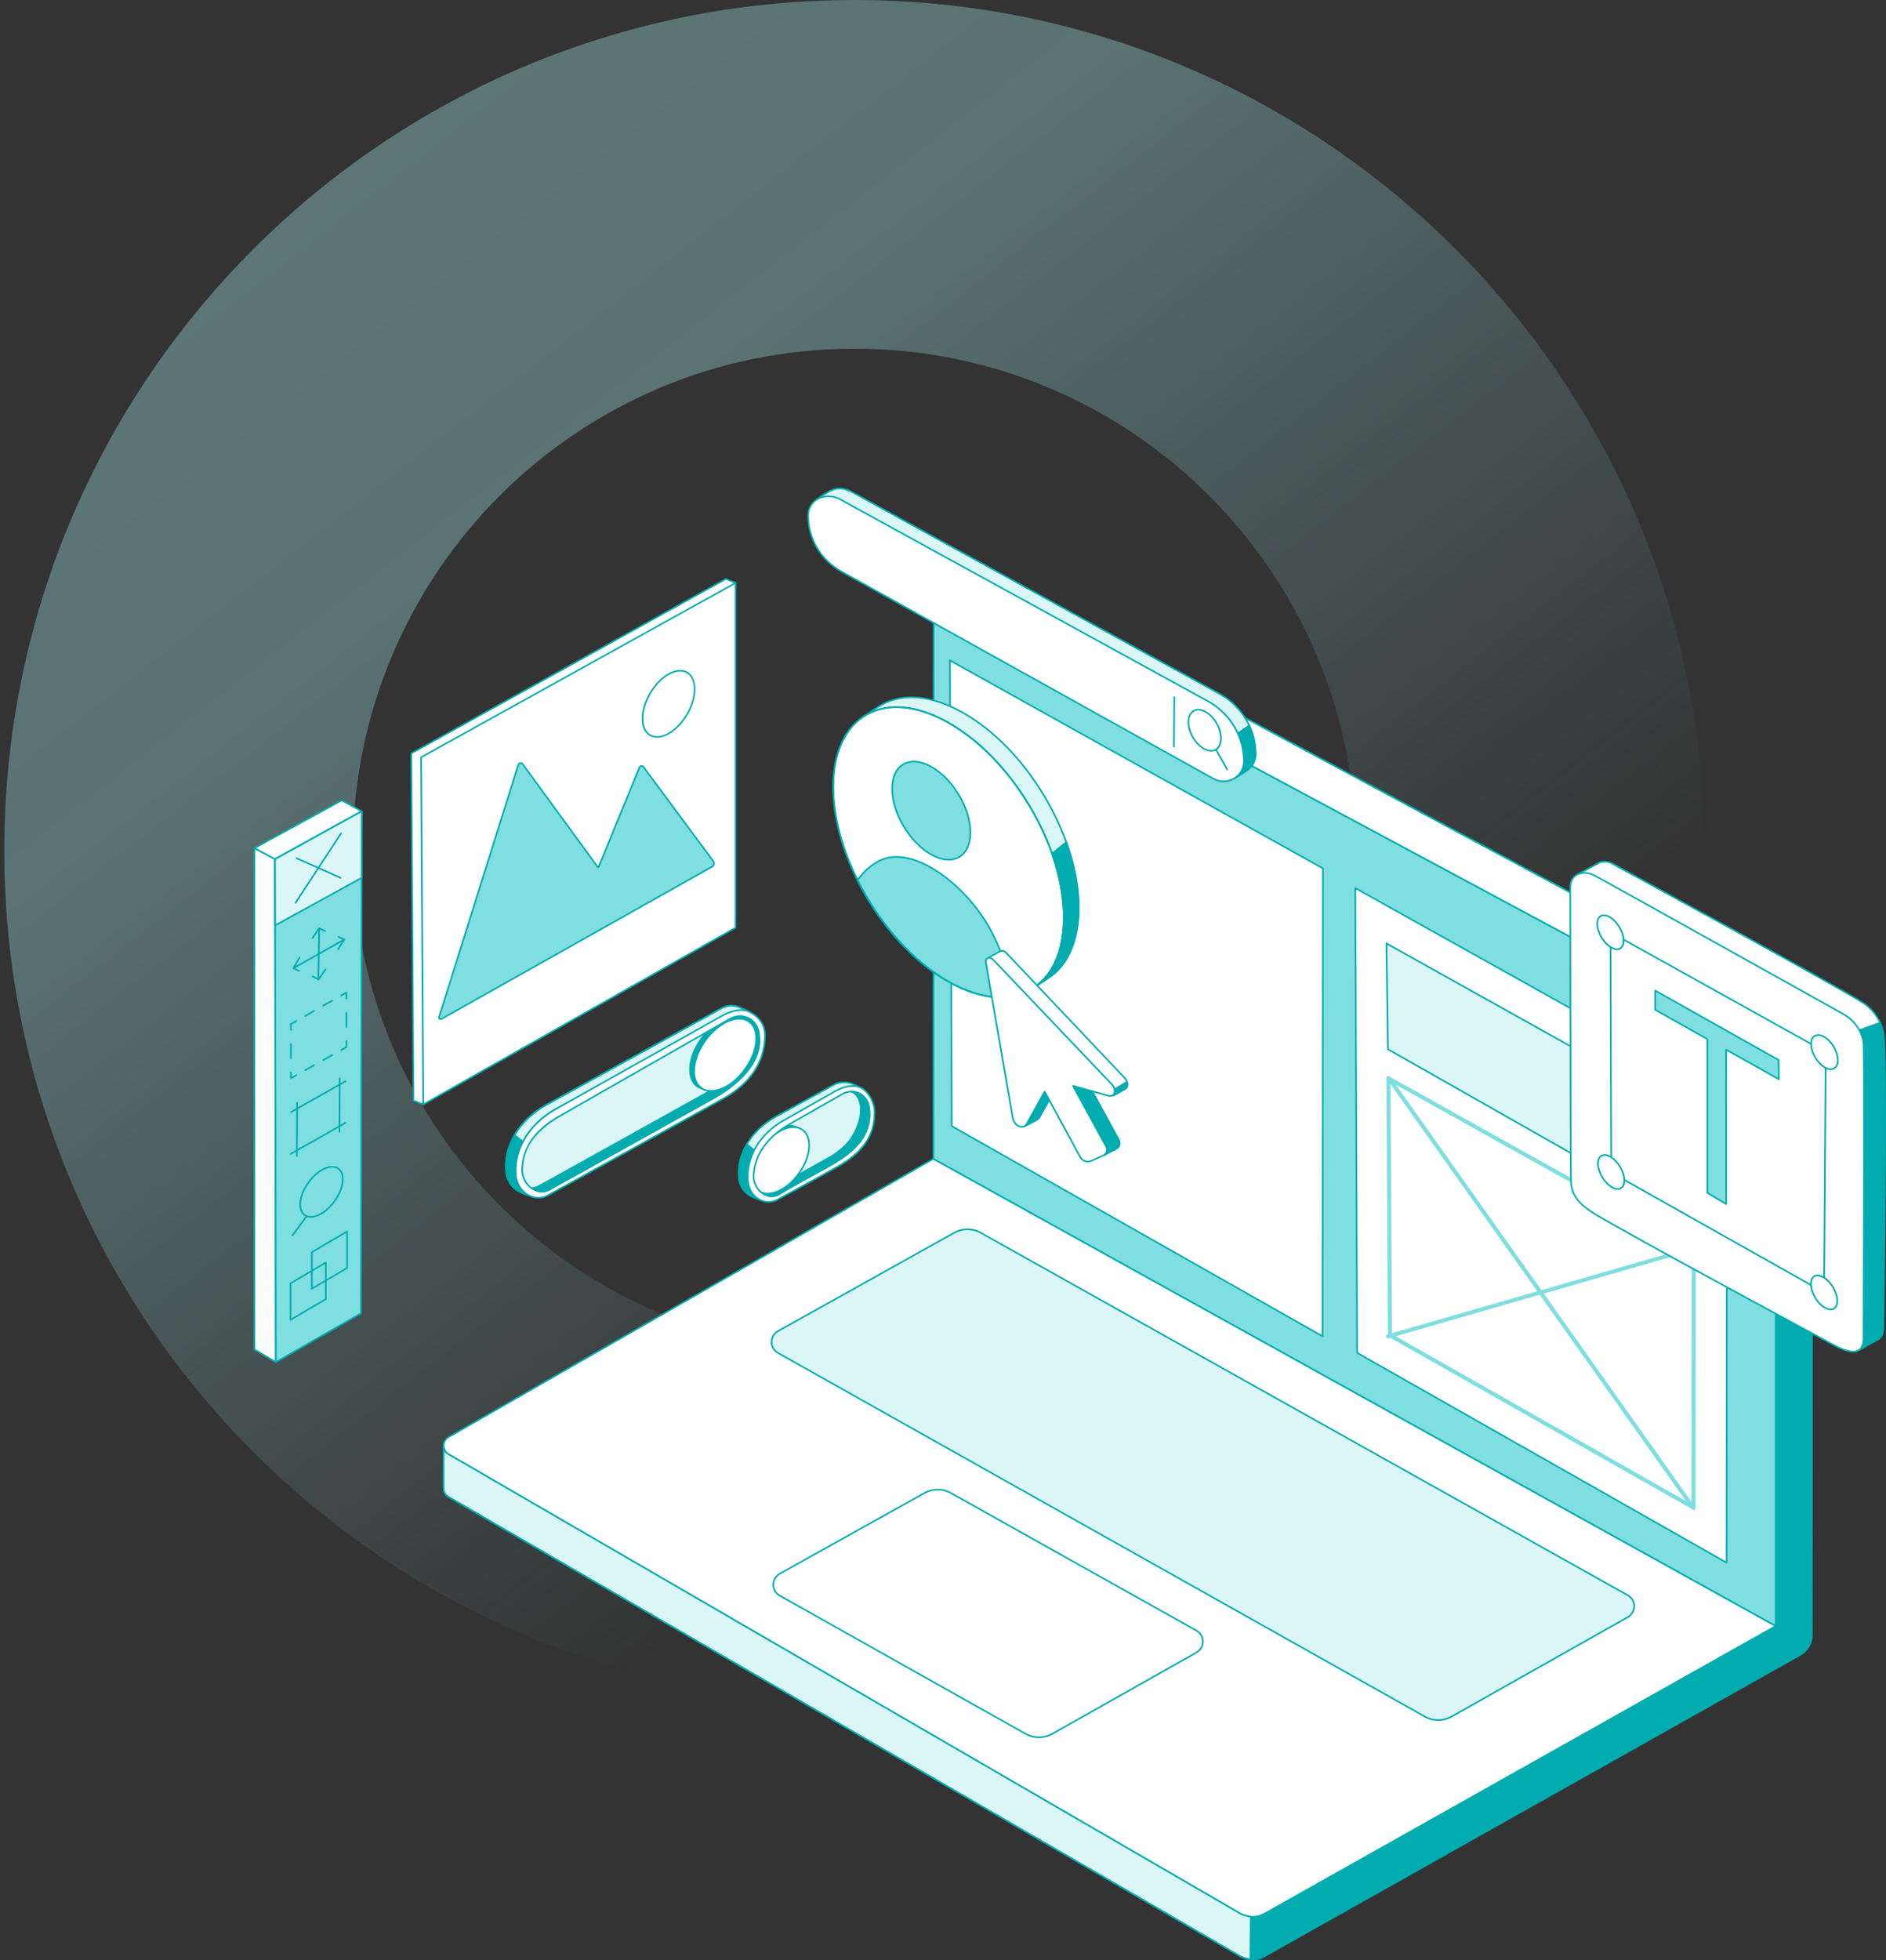 <svg xmlns="http://www.w3.org/2000/svg" width="308" height="320" viewBox="0 0 308 320" fill="none">
<rect x="0" y="0" width="308" height="320" fill="#333333" stroke="none"/>
<path opacity="0.6" fill-rule="evenodd" clip-rule="evenodd" d="M139.538 5.51378e-05C216.218 5.18808e-05 278.38 62.162 278.38 138.843C278.38 150.263 277.002 161.361 274.402 171.979L214.475 171.979C218.962 161.847 221.455 150.635 221.455 138.84C221.455 93.599 184.779 56.923 139.538 56.923C94.296 56.923 57.621 93.599 57.621 138.84C57.621 184.082 94.296 220.758 139.538 220.758C152.427 220.758 164.62 217.781 175.469 212.478L175.469 272.991C164.008 276.053 151.964 277.685 139.538 277.685C62.857 277.685 0.696 215.523 0.696 138.843C0.696 62.162 62.857 5.83948e-05 139.538 5.51378e-05Z" fill="url(#paint0_linear_3147_69000)"/>
<g clip-path="url(#clip0_3147_69000)">
<path d="M295.937 169.106C295.937 168.439 295.753 167.783 295.404 167.209C295.055 166.634 294.554 166.16 293.952 165.838L161.423 94.71C161.162 94.57 160.868 94.5 160.57 94.508C160.272 94.515 159.982 94.6 159.729 94.753L153.276 98.505L158.375 192.42L284.302 262.563L152.436 196.124L72.436 236.152V242.95C72.436 243.522 72.746 244.053 73.252 244.346L202.568 319.344C203.156 319.685 203.827 319.867 204.512 319.871C205.196 319.876 205.87 319.702 206.463 319.369L293.969 270.16C294.552 269.832 295.036 269.361 295.373 268.794C295.709 268.227 295.887 267.585 295.887 266.93L295.937 169.106Z" fill="#00ACAF"/>
<path d="M204.537 320C203.82 320 203.116 319.811 202.5 319.454L73.184 244.456C72.917 244.3 72.695 244.079 72.541 243.815C72.386 243.551 72.305 243.253 72.304 242.95V236.152C72.304 236.104 72.332 236.06 72.376 236.038L152.375 196.01C152.414 195.991 152.459 195.991 152.497 196.01L278.794 259.643L158.31 192.532C158.291 192.521 158.274 192.506 158.263 192.487C158.251 192.469 158.244 192.448 158.243 192.427L153.144 98.512C153.141 98.464 153.166 98.419 153.208 98.395L159.661 94.643C159.934 94.478 160.247 94.387 160.568 94.379C160.889 94.371 161.206 94.447 161.487 94.597L294.016 165.725C294.638 166.059 295.157 166.549 295.518 167.143C295.879 167.738 296.069 168.416 296.069 169.106L296.019 266.93C296.019 268.303 295.258 269.583 294.035 270.271L206.529 319.48C205.924 319.821 205.237 320 204.537 320ZM72.569 236.23V242.95C72.569 243.474 72.857 243.967 73.32 244.236L202.636 319.233C203.203 319.562 203.851 319.738 204.513 319.742C205.174 319.747 205.824 319.579 206.396 319.258L293.903 270.049C295.045 269.407 295.754 268.212 295.755 266.93L295.805 169.106C295.805 168.461 295.627 167.829 295.29 167.274C294.953 166.719 294.469 166.262 293.889 165.95L161.359 94.822C161.119 94.694 160.848 94.629 160.573 94.636C160.299 94.643 160.032 94.721 159.799 94.862L153.412 98.576L158.504 192.343L284.367 262.451C284.398 262.467 284.42 262.495 284.43 262.527C284.439 262.56 284.435 262.595 284.419 262.625C284.402 262.654 284.374 262.676 284.341 262.686C284.307 262.696 284.272 262.692 284.241 262.677L152.436 196.269L72.569 236.23Z" fill="#00ACAF"/>
<path d="M152.436 189.164L73.259 234.59C72.165 235.217 72.162 236.754 73.252 237.386L202.568 312.384C203.156 312.725 203.827 312.907 204.511 312.911C205.196 312.916 205.87 312.743 206.463 312.409L289.998 265.432L152.436 189.164Z" fill="white"/>
<path d="M204.537 313.04C203.82 313.04 203.116 312.852 202.5 312.494L73.184 237.497C72.632 237.176 72.303 236.611 72.304 235.986C72.306 235.36 72.638 234.797 73.192 234.479L152.369 189.054C152.389 189.042 152.412 189.036 152.435 189.036C152.458 189.036 152.481 189.042 152.502 189.053L290.064 265.321C290.084 265.332 290.101 265.348 290.112 265.368C290.124 265.387 290.13 265.409 290.13 265.432C290.13 265.455 290.124 265.477 290.113 265.496C290.101 265.516 290.084 265.532 290.064 265.544L206.529 312.521C205.924 312.861 205.237 313.04 204.537 313.04ZM152.437 189.313L73.326 234.7C72.853 234.972 72.57 235.452 72.569 235.986C72.567 236.52 72.848 237.002 73.32 237.276L202.635 312.273C203.203 312.603 203.851 312.778 204.512 312.783C205.174 312.787 205.824 312.62 206.396 312.298L289.732 265.433L152.437 189.313Z" fill="#00ACAF"/>
<path d="M265.808 263.997L237.063 280.21C236.398 280.585 235.643 280.783 234.874 280.784C234.105 280.785 233.35 280.588 232.684 280.214L127.065 220.868C125.643 220.069 125.647 218.074 127.071 217.28L155.821 201.239C156.484 200.869 157.235 200.674 158 200.675C158.764 200.676 159.515 200.871 160.177 201.242L265.803 260.397C267.229 261.196 267.232 263.194 265.808 263.997Z" fill="#DBF6F6"/>
<path d="M234.871 280.911C234.08 280.911 233.303 280.709 232.618 280.325L126.999 220.979C126.29 220.581 125.867 219.868 125.868 219.072C125.87 218.276 126.294 217.565 127.005 217.168L155.755 201.127C157.14 200.355 158.86 200.356 160.243 201.131L265.869 260.286C266.58 260.684 267.005 261.398 267.007 262.196C267.008 262.993 266.585 263.708 265.875 264.109L237.13 280.322C236.443 280.708 235.664 280.911 234.871 280.911ZM157.996 200.806C157.256 200.805 156.529 200.993 155.887 201.35L127.137 217.391C126.509 217.741 126.134 218.37 126.133 219.072C126.132 219.775 126.505 220.405 127.131 220.757L232.75 280.103C234.06 280.839 235.687 280.838 236.997 280.099L265.742 263.886C266.369 263.533 266.743 262.901 266.742 262.196C266.741 261.491 266.365 260.86 265.737 260.509L160.111 201.353C159.468 200.994 158.738 200.805 157.996 200.806Z" fill="#00ACAF"/>
<path d="M167.482 283.028L127.349 260.478C125.927 259.679 125.93 257.683 127.355 256.889L150.956 243.73C151.619 243.36 152.37 243.166 153.134 243.167C153.898 243.167 154.649 243.363 155.311 243.734L195.366 266.164C196.792 266.962 196.795 268.961 195.372 269.764L171.861 283.024C171.196 283.4 170.441 283.597 169.672 283.598C168.903 283.599 168.148 283.402 167.482 283.028Z" fill="white"/>
<path d="M169.668 283.725C168.878 283.725 168.101 283.523 167.416 283.139L127.283 260.589C126.574 260.19 126.151 259.477 126.152 258.681C126.154 257.885 126.579 257.174 127.289 256.778L150.89 243.618C152.275 242.846 153.994 242.848 155.377 243.622L195.432 266.052C196.143 266.451 196.568 267.165 196.57 267.962C196.571 268.76 196.148 269.475 195.438 269.875L171.928 283.136C171.241 283.522 170.462 283.725 169.668 283.725ZM153.13 243.297C152.391 243.297 151.664 243.484 151.022 243.841L127.421 257.001C126.793 257.35 126.418 257.979 126.417 258.682C126.415 259.385 126.789 260.015 127.415 260.366L167.548 282.917C168.859 283.653 170.486 283.652 171.795 282.913L195.305 269.653C195.932 269.299 196.306 268.667 196.305 267.963C196.304 267.258 195.928 266.627 195.3 266.275L155.245 243.845C154.601 243.486 153.872 243.297 153.13 243.297Z" fill="#00ACAF"/>
<path d="M152.48 99.888L152.436 189.164L289.998 265.432V173.141C289.998 172.473 289.814 171.818 289.465 171.243C289.116 170.668 288.614 170.195 288.013 169.872L154.963 98.465C153.848 97.867 152.481 98.65 152.48 99.888Z" fill="#7EDEE0"/>
<path d="M289.998 265.561C289.975 265.561 289.953 265.555 289.932 265.544L152.37 189.276C152.35 189.265 152.333 189.249 152.322 189.229C152.31 189.209 152.304 189.187 152.304 189.164L152.348 99.888C152.348 99.261 152.68 98.696 153.237 98.377C153.793 98.059 154.462 98.05 155.027 98.353L288.077 169.76C288.699 170.094 289.217 170.583 289.578 171.178C289.939 171.773 290.13 172.45 290.13 173.141V265.432C290.13 265.466 290.116 265.499 290.091 265.523C290.066 265.547 290.033 265.561 289.998 265.561ZM152.568 189.09L289.866 265.211V173.141C289.866 171.829 289.131 170.619 287.949 169.985L154.899 98.578C154.417 98.319 153.846 98.327 153.371 98.599C152.896 98.871 152.613 99.353 152.612 99.888L152.568 189.09Z" fill="#00ACAF"/>
<path d="M289.237 170.912C289.237 170.912 288.502 170.134 288.012 169.872L154.964 98.466C154.411 98.169 153.798 98.212 153.319 98.48L159.729 94.753C159.982 94.6 160.272 94.515 160.57 94.508C160.867 94.5 161.162 94.57 161.422 94.71L293.953 165.838C294.564 166.166 295.403 167.208 295.403 167.208L289.237 170.912Z" fill="white"/>
<path d="M289.237 171.041C289.219 171.041 289.201 171.037 289.184 171.03C289.167 171.023 289.152 171.012 289.14 170.999C289.132 170.992 288.413 170.234 287.948 169.985L154.9 98.578C154.668 98.452 154.406 98.387 154.141 98.39C153.875 98.392 153.614 98.462 153.385 98.591C153.354 98.609 153.318 98.614 153.284 98.605C153.251 98.596 153.221 98.575 153.204 98.546C153.186 98.516 153.181 98.481 153.19 98.448C153.199 98.415 153.221 98.387 153.251 98.37L159.662 94.643C159.934 94.478 160.247 94.387 160.568 94.379C160.889 94.371 161.206 94.447 161.487 94.598L294.017 165.725C294.645 166.063 295.472 167.085 295.507 167.129C295.519 167.143 295.527 167.159 295.532 167.177C295.536 167.194 295.537 167.213 295.534 167.23C295.53 167.248 295.523 167.265 295.513 167.28C295.502 167.295 295.489 167.308 295.473 167.317L289.307 171.022C289.286 171.034 289.262 171.041 289.237 171.041ZM154.174 98.132C154.467 98.136 154.76 98.209 155.028 98.353L288.076 169.76C288.491 169.982 289.057 170.541 289.26 170.748L295.206 167.175C294.973 166.901 294.354 166.2 293.888 165.95L161.358 94.823C161.118 94.694 160.847 94.629 160.573 94.636C160.299 94.643 160.032 94.721 159.799 94.862L154.174 98.132Z" fill="#00ACAF"/>
<path d="M204.188 319.856C204.188 319.856 203.07 319.635 202.568 319.344L73.253 244.346C73.004 244.202 72.798 243.997 72.655 243.753C72.512 243.508 72.436 243.231 72.437 242.95V236.152L72.448 236.147C72.493 236.632 72.762 237.102 73.253 237.386L202.568 312.384C203.091 312.688 204.258 312.901 204.258 312.901L204.188 319.856Z" fill="#DBF6F6"/>
<path d="M204.188 319.984C204.179 319.984 204.171 319.984 204.162 319.982C204.115 319.973 203.016 319.753 202.5 319.454L73.185 244.456C72.917 244.3 72.695 244.079 72.541 243.816C72.387 243.552 72.305 243.253 72.304 242.95V236.152C72.304 236.128 72.311 236.105 72.324 236.084C72.337 236.064 72.356 236.048 72.378 236.037C72.417 236.018 72.469 236.017 72.507 236.037C72.545 236.058 72.576 236.093 72.579 236.135C72.624 236.613 72.895 237.029 73.321 237.276L202.636 312.274C203.133 312.562 204.271 312.773 204.283 312.775C204.313 312.781 204.341 312.796 204.361 312.82C204.38 312.843 204.391 312.872 204.391 312.903L204.32 319.857C204.32 319.891 204.306 319.923 204.281 319.947C204.256 319.971 204.223 319.984 204.188 319.984ZM72.569 236.907V242.95C72.569 243.475 72.857 243.967 73.321 244.235L202.636 319.234C203.004 319.447 203.736 319.625 204.058 319.696L204.125 313.007C203.818 312.945 202.947 312.754 202.5 312.495L73.185 237.496C72.933 237.352 72.722 237.149 72.569 236.907Z" fill="#00ACAF"/>
</g>
<g clip-path="url(#clip1_3147_69000)">
<path d="M215.996 218.142L155.431 183.822L155.135 107.806L216.044 141.758L215.996 218.142Z" fill="white"/>
<path d="M215.996 218.271C215.973 218.271 215.949 218.265 215.929 218.254L155.364 183.933C155.344 183.922 155.327 183.906 155.316 183.887C155.304 183.867 155.298 183.845 155.298 183.823L155.002 107.806C155.002 107.784 155.008 107.761 155.019 107.742C155.031 107.722 155.048 107.706 155.068 107.694C155.088 107.683 155.111 107.677 155.134 107.677C155.158 107.677 155.181 107.683 155.201 107.694L216.111 141.646C216.131 141.657 216.148 141.673 216.16 141.693C216.171 141.713 216.178 141.735 216.178 141.758L216.129 218.142C216.129 218.159 216.126 218.176 216.119 218.192C216.112 218.207 216.102 218.222 216.09 218.234C216.078 218.246 216.063 218.255 216.047 218.261C216.031 218.268 216.013 218.271 215.996 218.271ZM155.564 183.748L215.863 217.917L215.911 141.832L155.268 108.029L155.564 183.748Z" fill="#00ACAF"/>
</g>
<g clip-path="url(#clip2_3147_69000)">
<path d="M170.607 130.056C177.779 142.124 178.003 155.127 171.257 159.616C171.067 159.742 168.961 161.14 168.961 161.14C168.961 161.14 151.406 157.368 144.032 144.96C137.22 133.498 141.133 116.897 141.133 116.897C141.133 116.897 143.408 115.355 143.967 115.042C151.305 110.926 163.232 117.648 170.607 130.056Z" fill="#DBF6F6"/>
<path d="M168.96 161.269C168.951 161.269 168.941 161.268 168.932 161.266C168.888 161.257 164.467 160.291 159.204 157.819C154.342 155.536 147.743 151.462 143.917 145.025C141.966 141.742 139.685 135.886 139.895 126.628C140.021 121.096 140.994 116.91 141.004 116.869C141.011 116.837 141.03 116.81 141.057 116.791C141.15 116.728 143.342 115.243 143.9 114.93C147.493 112.915 152.266 113.381 157.34 116.24C162.391 119.087 167.144 123.971 170.722 129.991C177.919 142.101 178.187 155.161 171.332 159.722C171.142 159.848 169.035 161.247 169.035 161.247C169.013 161.261 168.987 161.269 168.96 161.269ZM141.251 116.974C141.143 117.456 140.278 121.452 140.161 126.639C140.046 131.715 140.644 139.002 144.147 144.895C146.24 148.416 150.569 153.476 159.313 157.584C164.231 159.894 168.407 160.882 168.934 161.002C169.248 160.793 171.009 159.624 171.181 159.509C174.413 157.359 176.131 153.158 176.018 147.68C175.905 142.163 173.942 135.926 170.491 130.12C166.936 124.138 162.218 119.288 157.207 116.464C152.218 113.652 147.54 113.187 144.033 115.153C143.527 115.437 141.566 116.762 141.251 116.974Z" fill="#00ACAF"/>
<path d="M168.256 161.578C175.594 157.462 175.565 144.067 168.19 131.66C160.816 119.253 148.89 112.531 141.551 116.647C134.213 120.763 134.242 134.157 141.617 146.565C148.991 158.972 160.918 165.694 168.256 161.578Z" fill="white"/>
<path d="M163.382 162.924C160.775 162.924 157.882 162.071 154.883 160.38C149.832 157.533 145.08 152.65 141.502 146.63C137.924 140.61 135.946 134.17 135.934 128.497C135.922 122.798 137.893 118.55 141.485 116.535C145.078 114.521 149.85 114.986 154.925 117.846C159.976 120.693 164.729 125.576 168.307 131.596C171.884 137.616 173.862 144.056 173.874 149.729C173.886 155.428 171.915 159.676 168.323 161.691C166.853 162.515 165.186 162.924 163.382 162.924ZM146.427 115.56C144.668 115.56 143.046 115.958 141.618 116.759C138.112 118.725 136.188 122.894 136.2 128.496C136.212 134.125 138.177 140.519 141.732 146.501C145.287 152.483 150.005 157.332 155.017 160.157C160.005 162.969 164.684 163.434 168.19 161.467C171.696 159.501 173.62 155.333 173.608 149.73C173.596 144.101 171.631 137.707 168.076 131.725C164.521 125.744 159.803 120.894 154.791 118.069C151.835 116.403 148.986 115.56 146.427 115.56Z" fill="#00ACAF"/>
<path d="M174.128 137.478C177.58 147.075 176.626 156.043 171.256 159.616C171.078 159.733 169.216 160.97 168.983 161.125C174.179 157.521 175.118 148.759 171.808 139.348L174.128 137.478Z" fill="#00ACAF"/>
<path d="M168.984 161.254C168.955 161.254 168.928 161.245 168.905 161.229C168.882 161.213 168.865 161.19 168.857 161.164C168.848 161.138 168.848 161.11 168.857 161.084C168.866 161.058 168.883 161.035 168.906 161.019C171.399 159.291 172.971 156.31 173.453 152.399C173.929 148.536 173.317 144.038 171.682 139.39C171.673 139.365 171.672 139.339 171.68 139.313C171.687 139.288 171.702 139.266 171.723 139.249L174.044 137.379C174.06 137.365 174.08 137.356 174.101 137.352C174.122 137.348 174.143 137.348 174.164 137.354C174.185 137.359 174.204 137.37 174.219 137.384C174.235 137.398 174.247 137.416 174.254 137.435C175.973 142.213 176.622 146.842 176.133 150.821C175.632 154.887 173.972 157.965 171.332 159.722C171.236 159.786 170.654 160.172 170.1 160.54C169.623 160.857 169.166 161.16 169.058 161.231C169.036 161.246 169.01 161.254 168.984 161.254ZM171.963 139.391C173.588 144.046 174.195 148.552 173.717 152.43C173.332 155.554 172.259 158.099 170.583 159.906C170.885 159.705 171.123 159.547 171.182 159.509C173.757 157.795 175.378 154.781 175.869 150.79C176.347 146.898 175.724 142.375 174.066 137.696L171.963 139.391Z" fill="#00ACAF"/>
<path d="M165.504 162.587C158.187 164.043 148.127 157.521 141.617 146.565C141.059 145.626 140.536 144.668 140.048 143.692C140.753 142.626 141.783 141.57 143.285 140.683C148.783 137.433 158.101 144.53 162.048 152.321C164.311 156.786 165.175 160.445 165.504 162.587Z" fill="#7EDEE0"/>
<path d="M163.386 162.919C156.193 162.919 147.332 156.441 141.502 146.63C140.942 145.688 140.418 144.727 139.928 143.749C139.919 143.729 139.914 143.707 139.915 143.684C139.917 143.662 139.924 143.641 139.936 143.622C140.738 142.411 141.841 141.385 143.217 140.573C144.779 139.649 146.685 139.495 148.88 140.116C153.704 141.481 159.292 146.59 162.167 152.264C164.403 156.675 165.287 160.302 165.635 162.568C165.64 162.6 165.632 162.634 165.613 162.661C165.593 162.688 165.564 162.706 165.531 162.713C164.837 162.851 164.12 162.919 163.386 162.919ZM140.2 143.701C140.677 144.652 141.188 145.585 141.732 146.501C148.066 157.16 157.976 163.856 165.353 162.484C164.995 160.23 164.109 156.681 161.929 152.378C159.084 146.763 153.565 141.711 148.805 140.364C146.685 139.764 144.851 139.909 143.355 140.793C142.037 141.572 140.976 142.55 140.2 143.701Z" fill="#00ACAF"/>
<path d="M156.601 139.929C159.1 138.527 159.105 133.99 156.612 129.795C154.119 125.599 150.071 123.335 147.572 124.737C145.073 126.139 145.068 130.676 147.561 134.871C150.054 139.066 154.102 141.331 156.601 139.929Z" fill="#7EDEE0"/>
<path d="M154.931 140.476C154.033 140.476 153.04 140.186 152.013 139.611C150.285 138.645 148.664 136.984 147.446 134.936C146.229 132.888 145.56 130.693 145.562 128.757C145.564 126.795 146.254 125.327 147.506 124.625C148.758 123.923 150.411 124.076 152.161 125.055C153.888 126.022 155.51 127.682 156.728 129.73C159.253 133.981 159.227 138.606 156.668 140.041C156.15 140.332 155.564 140.476 154.931 140.476ZM149.244 124.449C148.656 124.449 148.115 124.582 147.639 124.849C146.473 125.503 145.83 126.891 145.827 128.757C145.825 130.649 146.482 132.797 147.677 134.807C148.871 136.816 150.458 138.443 152.145 139.387C153.81 140.319 155.369 140.471 156.535 139.817C158.967 138.453 158.95 133.986 156.497 129.859C155.303 127.85 153.716 126.223 152.028 125.279C151.043 124.728 150.095 124.449 149.244 124.449Z" fill="#00ACAF"/>
<path d="M163.386 162.919C156.193 162.919 147.332 156.441 141.502 146.63C140.942 145.688 140.418 144.727 139.929 143.749C134.068 132.019 134.737 120.321 141.485 116.536C145.078 114.521 149.851 114.986 154.925 117.846C159.976 120.693 164.728 125.576 168.306 131.597C171.884 137.616 173.862 144.056 173.874 149.729C173.886 155.428 171.915 159.676 168.323 161.691C167.467 162.172 166.527 162.516 165.53 162.713C164.837 162.851 164.12 162.919 163.386 162.919ZM146.409 115.568C144.679 115.568 143.058 115.952 141.618 116.759C134.992 120.476 134.368 132.03 140.168 143.636C140.654 144.609 141.176 145.564 141.732 146.501C148.101 157.219 158.087 163.931 165.477 162.46C166.446 162.268 167.358 161.934 168.19 161.467C171.696 159.5 173.62 155.332 173.608 149.73C173.596 144.101 171.631 137.707 168.076 131.726C162.202 121.843 153.408 115.568 146.409 115.568Z" fill="#00ACAF"/>
</g>
<g clip-path="url(#clip3_3147_69000)">
<path d="M281.965 255.085L221.632 220.835L221.337 144.975L282.013 178.857L281.965 255.085Z" fill="white"/>
<path d="M281.965 255.213C281.942 255.213 281.919 255.208 281.898 255.196L221.565 220.946C221.545 220.935 221.528 220.919 221.517 220.899C221.505 220.88 221.499 220.858 221.499 220.836L221.204 144.976C221.204 144.953 221.21 144.931 221.222 144.911C221.233 144.892 221.25 144.875 221.27 144.864C221.29 144.852 221.313 144.846 221.336 144.846C221.359 144.846 221.382 144.852 221.403 144.864L282.079 178.745C282.1 178.757 282.116 178.773 282.128 178.793C282.14 178.812 282.146 178.835 282.146 178.857L282.097 255.085C282.097 255.119 282.083 255.152 282.059 255.176C282.034 255.2 282 255.213 281.965 255.213ZM221.764 220.761L281.833 254.86L281.881 178.932L221.47 145.198L221.764 220.761Z" fill="#00ACAF"/>
<path d="M227.083 176.579L276.273 204.047L276.234 245.55L227.32 217.783L227.083 176.579ZM226.644 175.625C226.525 175.625 226.416 175.718 226.417 175.848L226.659 218.028C226.66 218.106 226.703 218.178 226.772 218.218L276.554 246.477C276.591 246.498 276.63 246.508 276.668 246.508C276.728 246.508 276.786 246.484 276.829 246.443C276.872 246.402 276.896 246.345 276.896 246.287L276.936 203.803C276.936 203.724 276.892 203.65 276.822 203.611L226.757 175.655C226.723 175.635 226.684 175.625 226.644 175.625Z" fill="#7EDEE0"/>
<path d="M276.46 246.379C276.406 246.379 276.353 246.366 276.306 246.342C276.258 246.317 276.217 246.282 276.187 246.239L226.594 176.284C226.569 176.249 226.552 176.21 226.542 176.168C226.533 176.127 226.533 176.084 226.541 176.043C226.549 176.001 226.565 175.962 226.588 175.926C226.612 175.891 226.643 175.86 226.678 175.836C226.714 175.812 226.755 175.795 226.797 175.786C226.84 175.778 226.884 175.777 226.926 175.785C226.969 175.792 227.01 175.808 227.046 175.831C227.083 175.854 227.114 175.884 227.139 175.919L276.732 245.874C276.767 245.922 276.787 245.979 276.79 246.037C276.794 246.096 276.781 246.154 276.753 246.206C276.725 246.258 276.683 246.302 276.631 246.332C276.579 246.362 276.52 246.379 276.46 246.379Z" fill="#7EDEE0"/>
<path d="M226.66 218.476C226.58 218.476 226.503 218.448 226.443 218.397C226.383 218.347 226.344 218.277 226.333 218.2C226.321 218.124 226.339 218.046 226.381 217.98C226.424 217.915 226.49 217.867 226.566 217.845L276.363 203.504C276.404 203.491 276.448 203.487 276.492 203.491C276.536 203.495 276.578 203.507 276.617 203.527C276.655 203.548 276.69 203.575 276.717 203.608C276.745 203.641 276.766 203.679 276.778 203.72C276.791 203.761 276.795 203.804 276.79 203.846C276.785 203.888 276.772 203.929 276.751 203.967C276.729 204.004 276.701 204.037 276.667 204.063C276.632 204.09 276.593 204.11 276.551 204.121L226.754 218.463C226.723 218.472 226.691 218.476 226.66 218.476Z" fill="#7EDEE0"/>
<path d="M276.895 199.795L226.66 171.278L226.414 154.002L276.936 182.213L276.895 199.795Z" fill="#DBF6F6"/>
<path d="M276.895 199.924C276.872 199.924 276.849 199.918 276.829 199.907L226.593 171.39C226.573 171.378 226.557 171.362 226.546 171.343C226.534 171.324 226.528 171.302 226.527 171.28L226.282 154.004C226.282 153.981 226.288 153.959 226.299 153.939C226.311 153.919 226.327 153.903 226.347 153.891C226.367 153.88 226.39 153.874 226.414 153.874C226.437 153.873 226.46 153.879 226.48 153.89L277.002 182.102C277.043 182.125 277.068 182.167 277.068 182.213L277.028 199.796C277.028 199.83 277.014 199.863 276.989 199.887C276.964 199.911 276.93 199.924 276.895 199.924ZM226.791 171.204L276.763 199.571L276.803 182.288L226.55 154.226L226.791 171.204Z" fill="#00ACAF"/>
</g>
<g clip-path="url(#clip4_3147_69000)">
<path d="M164.308 155.52C163.99 155.196 163.641 155.147 163.384 155.26C163.122 155.376 161.245 156.436 161.245 156.436L167.282 183.846C167.282 183.846 168.721 183.137 169.377 182.763C169.523 182.68 169.649 182.554 169.744 182.384L172.667 177.123L180.206 188.602L182.215 187.562C182.348 187.503 182.467 187.418 182.565 187.313C182.664 187.209 182.739 187.086 182.787 186.953C182.835 186.82 182.855 186.679 182.846 186.539C182.836 186.398 182.797 186.261 182.731 186.135L177.301 176.193L181.195 178.062L183.014 177.776C184.234 178.149 184.414 176.751 183.652 175.953L164.308 155.52Z" fill="white"/>
<path d="M180.207 188.73C180.184 188.73 180.162 188.725 180.142 188.714C180.122 188.704 180.105 188.689 180.093 188.67L172.677 177.378L169.862 182.444C169.758 182.63 169.618 182.775 169.446 182.873C168.794 183.245 167.358 183.953 167.343 183.96C167.325 183.969 167.305 183.974 167.284 183.975C167.264 183.975 167.243 183.971 167.225 183.962C167.206 183.954 167.19 183.941 167.177 183.926C167.164 183.91 167.155 183.892 167.151 183.873L161.114 156.463C161.102 156.409 161.127 156.353 161.177 156.325C161.254 156.282 163.063 155.26 163.328 155.144C163.676 154.991 164.078 155.098 164.406 155.432L164.408 155.434L183.751 175.867C184.246 176.385 184.392 177.154 184.083 177.619C183.87 177.938 183.479 178.043 183.004 177.908L181.217 178.189C181.189 178.193 181.16 178.189 181.135 178.177L177.612 176.486L182.85 186.076C182.925 186.217 182.969 186.371 182.98 186.529C182.991 186.687 182.968 186.846 182.914 186.995C182.86 187.145 182.776 187.282 182.666 187.4C182.555 187.517 182.422 187.612 182.272 187.678L180.27 188.715C180.251 188.725 180.229 188.73 180.207 188.73ZM172.667 176.994C172.69 176.994 172.712 177 172.732 177.01C172.752 177.021 172.768 177.036 172.78 177.054L180.253 188.432L182.152 187.449C182.397 187.339 182.575 187.149 182.661 186.911C182.747 186.673 182.73 186.418 182.612 186.193L177.183 176.253C177.17 176.229 177.165 176.201 177.169 176.174C177.173 176.147 177.186 176.123 177.206 176.103C177.226 176.084 177.251 176.071 177.279 176.066C177.307 176.062 177.336 176.066 177.361 176.078L181.217 177.929L182.993 177.65C183.014 177.646 183.035 177.648 183.055 177.654C183.429 177.768 183.706 177.708 183.858 177.481C184.07 177.161 183.999 176.506 183.554 176.04L164.21 155.607C163.966 155.358 163.678 155.272 163.44 155.377C163.245 155.462 162.063 156.123 161.396 156.5L167.377 183.655C167.767 183.461 168.791 182.948 169.309 182.652C169.439 182.578 169.545 182.468 169.625 182.323L172.549 177.062C172.571 177.022 172.615 176.996 172.662 176.994L172.667 176.994Z" fill="#00ACAF"/>
<path d="M167.315 183.869C167.476 183.79 168.763 183.113 169.378 182.763C169.523 182.68 169.649 182.554 169.743 182.384L171.328 179.532L170.599 178.192L167.676 183.453C167.579 183.627 167.465 183.787 167.315 183.869C167.309 183.873 167.309 183.873 167.315 183.869Z" fill="#00ACAF"/>
<path d="M167.311 184.001C167.283 184.001 167.255 183.992 167.232 183.977C167.209 183.961 167.192 183.939 167.184 183.913C167.175 183.887 167.174 183.86 167.183 183.834C167.191 183.808 167.208 183.786 167.23 183.77L167.231 183.769H167.231C167.235 183.766 167.244 183.76 167.249 183.758C167.353 183.701 167.451 183.585 167.557 183.393L170.481 178.132C170.504 178.09 170.549 178.063 170.599 178.063H170.599C170.649 178.064 170.695 178.09 170.718 178.132L171.447 179.473C171.467 179.511 171.467 179.555 171.446 179.593L169.861 182.445C169.759 182.63 169.62 182.774 169.446 182.873C168.836 183.221 167.576 183.884 167.385 183.979C167.362 183.994 167.336 184.001 167.311 184.001ZM170.597 178.467L167.825 183.458C168.291 183.211 168.928 182.87 169.31 182.652C169.44 182.578 169.546 182.467 169.625 182.324L171.177 179.532L170.597 178.467ZM180.663 187.204L175.233 177.262L178.358 178.128L182.731 186.135C183.008 186.665 182.775 187.311 182.216 187.562L180.236 188.586L180.207 188.601C180.207 188.601 181.176 188.176 180.663 187.204Z" fill="#00ACAF"/>
<path d="M180.207 188.73C180.177 188.73 180.148 188.72 180.125 188.703C180.101 188.686 180.084 188.661 180.077 188.633C180.069 188.606 180.072 188.577 180.084 188.55C180.096 188.524 180.116 188.502 180.142 188.489L180.21 188.453C180.319 188.391 180.546 188.235 180.638 187.98C180.715 187.768 180.683 187.527 180.544 187.263L175.115 177.322C175.102 177.299 175.097 177.274 175.1 177.249C175.103 177.224 175.113 177.2 175.129 177.181C175.146 177.161 175.168 177.147 175.193 177.139C175.218 177.132 175.245 177.132 175.27 177.139L178.395 178.005C178.412 178.01 178.428 178.018 178.442 178.029C178.456 178.04 178.468 178.053 178.476 178.069L182.849 186.076C182.924 186.217 182.968 186.372 182.979 186.53C182.99 186.688 182.968 186.846 182.913 186.996C182.86 187.145 182.776 187.283 182.666 187.4C182.555 187.517 182.422 187.612 182.272 187.678L180.347 188.675C180.319 188.69 180.291 188.705 180.262 188.718C180.245 188.726 180.226 188.73 180.207 188.73ZM175.497 177.469L180.782 187.145L180.782 187.146C180.956 187.476 180.992 187.786 180.89 188.067C180.885 188.082 180.879 188.096 180.873 188.111L182.152 187.449C182.396 187.339 182.574 187.15 182.66 186.912C182.703 186.795 182.721 186.671 182.712 186.548C182.704 186.424 182.67 186.304 182.611 186.193L178.266 178.236L175.497 177.469ZM182.028 177.821C182.11 178.134 182.097 178.499 181.827 178.843C181.827 178.843 183.765 177.813 183.938 177.594C184.126 177.356 184.157 176.976 184.037 176.6L182.028 177.821Z" fill="#00ACAF"/>
<path d="M181.827 178.971C181.802 178.971 181.778 178.964 181.757 178.952C181.735 178.939 181.718 178.921 181.707 178.9C181.696 178.879 181.691 178.855 181.694 178.831C181.696 178.807 181.705 178.784 181.72 178.765C181.928 178.501 181.987 178.194 181.898 177.853C181.891 177.827 181.893 177.799 181.903 177.774C181.914 177.749 181.932 177.727 181.956 177.713L183.966 176.492C183.983 176.481 184.003 176.475 184.023 176.473C184.044 176.471 184.064 176.473 184.084 176.48C184.103 176.487 184.12 176.498 184.135 176.512C184.149 176.527 184.159 176.544 184.165 176.563C184.302 176.989 184.256 177.404 184.044 177.672C183.863 177.901 182.22 178.781 181.892 178.955C181.872 178.966 181.85 178.971 181.827 178.971ZM182.179 177.882C182.224 178.108 182.214 178.322 182.149 178.522C182.966 178.078 183.747 177.623 183.831 177.517C183.963 177.35 184.006 177.087 183.952 176.805L182.179 177.882Z" fill="#00ACAF"/>
<path d="M162.228 156.696C161.585 156.04 160.878 156.419 160.994 157.074L165.373 182.4C165.665 183.985 167.153 184.392 167.675 183.452L170.598 178.192L176.426 188.905C176.59 189.207 176.87 189.437 177.206 189.546C177.542 189.655 177.909 189.635 178.23 189.491L180.147 188.631C180.279 188.571 180.399 188.487 180.497 188.382C180.595 188.277 180.67 188.155 180.719 188.022C180.767 187.889 180.787 187.748 180.777 187.608C180.767 187.467 180.728 187.33 180.663 187.204L175.232 177.262L180.945 178.845C182.166 179.218 182.346 177.82 181.583 177.022L162.228 156.696Z" fill="white"/>
<path d="M177.646 189.745C177.1 189.745 176.577 189.46 176.308 188.965L170.597 178.467L167.793 183.513C167.561 183.931 167.138 184.138 166.664 184.066C166.133 183.985 165.441 183.506 165.242 182.423L160.862 157.094C160.8 156.745 160.945 156.43 161.23 156.294C161.489 156.17 161.913 156.188 162.325 156.608L162.327 156.609L181.682 176.935C182.177 177.453 182.323 178.223 182.014 178.687C181.797 179.014 181.393 179.116 180.905 178.967L175.497 177.468L180.781 187.144C180.856 187.286 180.9 187.44 180.911 187.598C180.922 187.756 180.9 187.915 180.845 188.064C180.792 188.214 180.707 188.351 180.597 188.469C180.487 188.586 180.353 188.681 180.203 188.747L178.287 189.607C178.087 189.698 177.868 189.745 177.646 189.745ZM170.599 178.063H170.599C170.649 178.063 170.694 178.09 170.717 178.132L176.545 188.846C176.693 189.119 176.945 189.326 177.249 189.425C177.552 189.523 177.884 189.505 178.174 189.374L180.09 188.515C180.207 188.462 180.312 188.388 180.398 188.296C180.484 188.205 180.55 188.097 180.592 187.98C180.635 187.863 180.653 187.739 180.644 187.616C180.636 187.493 180.601 187.372 180.543 187.262L175.114 177.321C175.102 177.299 175.097 177.274 175.099 177.249C175.102 177.224 175.112 177.2 175.129 177.18C175.145 177.161 175.168 177.146 175.193 177.139C175.218 177.131 175.245 177.131 175.27 177.138L180.983 178.722C181.36 178.837 181.638 178.777 181.789 178.549C182.001 178.23 181.93 177.575 181.485 177.109L162.13 156.783C161.818 156.466 161.523 156.441 161.35 156.524C161.169 156.61 161.084 156.812 161.127 157.052L165.505 182.379C165.669 183.267 166.227 183.739 166.706 183.812C167.068 183.867 167.378 183.714 167.557 183.392L170.48 178.131C170.492 178.11 170.509 178.093 170.53 178.081C170.551 178.069 170.574 178.063 170.599 178.063Z" fill="#00ACAF"/>
</g>
<g clip-path="url(#clip5_3147_69000)">
<path d="M41.554 220.297L45.05 222.349L44.915 140.245L41.554 138.446V220.297Z" fill="white"/>
<path d="M45.05 222.479C45.026 222.479 45.002 222.472 44.981 222.46L41.486 220.408C41.467 220.397 41.45 220.381 41.439 220.361C41.428 220.342 41.422 220.32 41.422 220.297V138.447C41.422 138.424 41.428 138.402 41.439 138.383C41.45 138.363 41.467 138.347 41.487 138.335C41.507 138.324 41.529 138.318 41.552 138.317C41.575 138.317 41.598 138.322 41.618 138.333L44.979 140.132C45.022 140.155 45.048 140.198 45.048 140.245L45.182 222.349C45.182 222.366 45.179 222.383 45.172 222.399C45.166 222.415 45.156 222.429 45.144 222.441C45.131 222.453 45.117 222.463 45.1 222.469C45.084 222.476 45.067 222.479 45.05 222.479ZM41.687 220.224L44.916 222.121L44.783 140.322L41.688 138.665L41.687 220.224Z" fill="#00ACAF"/>
<path d="M44.915 140.245L59.068 132.427L55.811 130.655L41.554 138.446L44.915 140.245Z" fill="white"/>
<path d="M44.916 140.375C44.893 140.375 44.871 140.369 44.852 140.358L41.491 138.56C41.47 138.548 41.453 138.532 41.441 138.512C41.429 138.492 41.422 138.47 41.422 138.447C41.422 138.424 41.428 138.401 41.44 138.381C41.452 138.361 41.469 138.345 41.49 138.333L55.746 130.542C55.766 130.531 55.788 130.525 55.811 130.525C55.834 130.525 55.856 130.531 55.876 130.542L59.133 132.314C59.154 132.325 59.171 132.341 59.183 132.361C59.195 132.381 59.201 132.403 59.201 132.426C59.201 132.449 59.195 132.472 59.183 132.492C59.172 132.512 59.154 132.528 59.134 132.539L44.981 140.358C44.961 140.369 44.938 140.375 44.916 140.375ZM41.828 138.445L44.914 140.097L58.797 132.428L55.811 130.803L41.828 138.445Z" fill="#00ACAF"/>
<path d="M45.05 222.349L58.951 214.39L59.068 132.427L44.915 140.245L45.05 222.349Z" fill="#7EDEE0"/>
<path d="M45.05 222.479C45.032 222.479 45.015 222.475 44.999 222.469C44.983 222.462 44.968 222.453 44.956 222.441C44.943 222.429 44.933 222.415 44.927 222.399C44.92 222.383 44.917 222.366 44.917 222.349L44.782 140.245C44.782 140.222 44.789 140.2 44.8 140.18C44.812 140.16 44.829 140.144 44.85 140.133L59.003 132.314C59.023 132.303 59.046 132.297 59.069 132.297C59.093 132.297 59.115 132.303 59.136 132.315C59.156 132.326 59.172 132.343 59.184 132.362C59.195 132.382 59.201 132.404 59.201 132.427L59.083 214.39C59.083 214.413 59.077 214.435 59.066 214.454C59.054 214.474 59.038 214.49 59.018 214.502L45.117 222.461C45.096 222.473 45.073 222.479 45.05 222.479ZM45.048 140.32L45.182 222.123L58.818 214.316L58.935 132.649L45.048 140.32Z" fill="#00ACAF"/>
<path d="M44.934 151.057L59.068 143.297V132.427L44.915 140.245L44.934 151.057Z" fill="#DBF6F6"/>
<path d="M44.933 151.187C44.916 151.187 44.899 151.183 44.883 151.177C44.866 151.17 44.852 151.161 44.839 151.149C44.827 151.137 44.817 151.123 44.811 151.107C44.804 151.091 44.8 151.074 44.8 151.057L44.782 140.245C44.782 140.222 44.789 140.2 44.8 140.18C44.812 140.16 44.829 140.144 44.85 140.133L59.003 132.314C59.023 132.303 59.046 132.297 59.069 132.297C59.092 132.297 59.115 132.303 59.135 132.315C59.155 132.326 59.172 132.343 59.184 132.362C59.195 132.382 59.201 132.404 59.201 132.427V143.297C59.201 143.319 59.195 143.342 59.183 143.362C59.171 143.382 59.154 143.398 59.134 143.409L44.999 151.17C44.979 151.181 44.956 151.187 44.933 151.187ZM45.048 140.32L45.066 150.836L58.935 143.221V132.649L45.048 140.32Z" fill="#00ACAF"/>
<path d="M48.273 147.488C48.249 147.488 48.225 147.482 48.205 147.47C48.184 147.458 48.167 147.441 48.156 147.421C48.145 147.401 48.139 147.378 48.14 147.354C48.141 147.331 48.148 147.309 48.161 147.289L55.582 135.977C55.601 135.948 55.631 135.928 55.666 135.921C55.7 135.913 55.736 135.919 55.766 135.938C55.795 135.956 55.816 135.986 55.824 136.019C55.831 136.053 55.825 136.088 55.806 136.117L48.385 147.428C48.373 147.447 48.356 147.462 48.336 147.472C48.317 147.483 48.295 147.488 48.273 147.488Z" fill="#00ACAF"/>
<path d="M55.616 143.422C55.597 143.422 55.578 143.417 55.561 143.41L48.376 140.214C48.343 140.2 48.319 140.174 48.306 140.142C48.294 140.11 48.295 140.074 48.31 140.043C48.325 140.012 48.351 139.988 48.384 139.976C48.417 139.964 48.454 139.965 48.486 139.979L55.671 143.174C55.699 143.187 55.721 143.208 55.735 143.234C55.749 143.261 55.753 143.291 55.746 143.32C55.74 143.349 55.723 143.375 55.7 143.393C55.676 143.412 55.646 143.422 55.616 143.422ZM51.992 159.949H51.99C51.954 159.949 51.921 159.935 51.896 159.91C51.872 159.885 51.858 159.852 51.859 159.818L51.999 151.585C52 151.551 52.014 151.518 52.039 151.495C52.064 151.471 52.097 151.457 52.132 151.457H52.135C52.17 151.458 52.203 151.472 52.228 151.497C52.252 151.521 52.266 151.555 52.265 151.589L52.125 159.822C52.124 159.856 52.11 159.888 52.085 159.912C52.06 159.936 52.027 159.949 51.992 159.949Z" fill="#00ACAF"/>
<path d="M47.927 158.169C47.897 158.169 47.869 158.16 47.846 158.143C47.822 158.125 47.806 158.101 47.798 158.074C47.79 158.046 47.792 158.017 47.803 157.99C47.815 157.964 47.834 157.942 47.86 157.928L56.152 153.256C56.183 153.239 56.219 153.234 56.253 153.243C56.287 153.252 56.316 153.274 56.334 153.303C56.351 153.333 56.356 153.368 56.347 153.402C56.338 153.435 56.316 153.463 56.285 153.48L47.993 158.152C47.972 158.164 47.949 158.169 47.927 158.169Z" fill="#00ACAF"/>
<path d="M55.208 155.086C55.184 155.086 55.161 155.08 55.141 155.068C55.12 155.056 55.104 155.039 55.092 155.019C55.081 154.999 55.075 154.976 55.075 154.953C55.076 154.93 55.083 154.908 55.095 154.888L56.027 153.424L55.211 153.055C55.195 153.048 55.181 153.038 55.169 153.025C55.157 153.013 55.147 152.998 55.141 152.982C55.135 152.966 55.132 152.949 55.133 152.932C55.134 152.915 55.138 152.898 55.145 152.882C55.153 152.867 55.163 152.853 55.176 152.841C55.189 152.83 55.204 152.821 55.221 152.815C55.238 152.809 55.255 152.807 55.273 152.808C55.29 152.809 55.307 152.813 55.323 152.82L56.275 153.251C56.292 153.259 56.307 153.27 56.319 153.284C56.331 153.298 56.341 153.314 56.346 153.331C56.351 153.349 56.353 153.367 56.35 153.385C56.348 153.404 56.342 153.421 56.332 153.437L55.321 155.025C55.296 155.064 55.252 155.086 55.208 155.086ZM51.033 153.275C51.009 153.275 50.986 153.269 50.965 153.257C50.944 153.245 50.928 153.228 50.916 153.208C50.905 153.187 50.899 153.164 50.9 153.141C50.901 153.118 50.908 153.095 50.921 153.076L52.002 151.445C52.02 151.418 52.047 151.399 52.078 151.39C52.109 151.382 52.142 151.385 52.172 151.399L53.171 151.873C53.202 151.888 53.226 151.915 53.237 151.947C53.248 151.979 53.245 152.014 53.23 152.045C53.215 152.075 53.188 152.098 53.155 152.11C53.123 152.121 53.087 152.12 53.055 152.105L52.161 151.681L51.144 153.216C51.133 153.234 51.116 153.249 51.096 153.26C51.077 153.27 51.055 153.275 51.033 153.275ZM48.85 158.632C48.829 158.632 48.809 158.627 48.79 158.618L47.866 158.155C47.85 158.147 47.836 158.136 47.824 158.123C47.813 158.109 47.804 158.094 47.799 158.077C47.794 158.061 47.792 158.043 47.794 158.026C47.796 158.009 47.802 157.992 47.81 157.977L48.799 156.253C48.816 156.223 48.845 156.201 48.879 156.191C48.913 156.182 48.949 156.186 48.98 156.203C49.01 156.22 49.033 156.248 49.043 156.281C49.052 156.314 49.048 156.349 49.031 156.379L48.109 157.986L48.911 158.388C48.938 158.401 48.959 158.422 48.971 158.449C48.983 158.475 48.986 158.505 48.979 158.533C48.972 158.561 48.956 158.586 48.932 158.604C48.909 158.622 48.88 158.632 48.85 158.632ZM52.02 160.011C51.998 160.011 51.977 160.006 51.958 159.996L50.981 159.494C50.965 159.486 50.951 159.475 50.939 159.462C50.928 159.449 50.919 159.434 50.914 159.417C50.908 159.401 50.906 159.384 50.908 159.367C50.909 159.349 50.914 159.333 50.923 159.318C50.931 159.302 50.942 159.289 50.956 159.278C50.97 159.267 50.985 159.259 51.002 159.254C51.019 159.249 51.037 159.248 51.055 159.249C51.072 159.251 51.089 159.257 51.105 159.265L51.977 159.714L53.04 158.19C53.06 158.162 53.091 158.142 53.125 158.136C53.16 158.13 53.196 158.137 53.225 158.156C53.254 158.175 53.274 158.205 53.281 158.239C53.287 158.273 53.28 158.307 53.26 158.336L52.13 159.955C52.118 159.972 52.101 159.987 52.082 159.996C52.063 160.006 52.041 160.011 52.02 160.011ZM47.504 176.139C47.469 176.139 47.435 176.126 47.41 176.101C47.386 176.077 47.371 176.044 47.371 176.01V175.039C47.371 175.005 47.386 174.972 47.41 174.948C47.435 174.924 47.469 174.91 47.504 174.91C47.539 174.91 47.573 174.924 47.598 174.948C47.623 174.972 47.637 175.005 47.637 175.039V175.786L48.302 175.414C48.317 175.405 48.334 175.4 48.351 175.397C48.369 175.395 48.386 175.396 48.404 175.4C48.421 175.404 48.437 175.412 48.451 175.422C48.465 175.433 48.477 175.446 48.485 175.461C48.494 175.476 48.5 175.492 48.502 175.509C48.504 175.526 48.503 175.543 48.498 175.56C48.493 175.577 48.485 175.592 48.474 175.605C48.463 175.619 48.45 175.63 48.434 175.638L47.571 176.122C47.55 176.133 47.528 176.139 47.504 176.139ZM49.836 174.834C49.807 174.834 49.779 174.825 49.755 174.807C49.732 174.79 49.715 174.765 49.708 174.738C49.7 174.71 49.702 174.681 49.713 174.655C49.725 174.628 49.745 174.606 49.77 174.592L51.238 173.77C51.253 173.761 51.27 173.756 51.288 173.753C51.305 173.751 51.323 173.752 51.34 173.756C51.357 173.76 51.373 173.768 51.387 173.778C51.401 173.789 51.413 173.802 51.422 173.817C51.43 173.832 51.436 173.848 51.438 173.865C51.44 173.882 51.439 173.9 51.434 173.916C51.429 173.933 51.422 173.948 51.41 173.962C51.4 173.975 51.386 173.986 51.37 173.995L49.902 174.817C49.882 174.828 49.859 174.834 49.836 174.834ZM52.773 173.19C52.743 173.19 52.715 173.181 52.691 173.163C52.668 173.146 52.651 173.122 52.644 173.094C52.636 173.066 52.638 173.037 52.65 173.011C52.661 172.984 52.681 172.962 52.706 172.948L54.174 172.126C54.19 172.118 54.206 172.112 54.224 172.109C54.241 172.107 54.259 172.108 54.276 172.112C54.293 172.117 54.309 172.124 54.323 172.135C54.337 172.145 54.349 172.158 54.358 172.173C54.367 172.188 54.372 172.204 54.374 172.221C54.377 172.238 54.375 172.256 54.37 172.272C54.366 172.289 54.358 172.304 54.347 172.318C54.336 172.331 54.322 172.342 54.307 172.351L52.839 173.173C52.819 173.184 52.796 173.19 52.773 173.19ZM55.709 171.546C55.679 171.546 55.651 171.537 55.628 171.519C55.604 171.502 55.588 171.478 55.58 171.45C55.572 171.423 55.575 171.393 55.586 171.367C55.597 171.341 55.617 171.319 55.642 171.304L56.44 170.858V169.963C56.44 169.928 56.454 169.896 56.479 169.871C56.504 169.847 56.537 169.833 56.573 169.833C56.608 169.833 56.642 169.847 56.666 169.871C56.691 169.896 56.705 169.928 56.705 169.963V170.933C56.705 170.956 56.699 170.978 56.688 170.998C56.676 171.018 56.659 171.034 56.639 171.045L55.775 171.529C55.755 171.54 55.732 171.546 55.709 171.546ZM56.573 167.769C56.537 167.769 56.504 167.756 56.479 167.732C56.454 167.707 56.44 167.674 56.44 167.64V165.317C56.44 165.283 56.454 165.25 56.479 165.226C56.504 165.202 56.537 165.188 56.573 165.188C56.608 165.188 56.642 165.202 56.666 165.226C56.691 165.25 56.705 165.283 56.705 165.317V167.64C56.705 167.674 56.691 167.707 56.666 167.732C56.642 167.756 56.608 167.769 56.573 167.769ZM56.573 163.124C56.537 163.124 56.504 163.111 56.479 163.086C56.454 163.062 56.44 163.029 56.44 162.995V162.249L55.778 162.624C55.763 162.633 55.746 162.638 55.729 162.64C55.712 162.643 55.694 162.642 55.677 162.637C55.66 162.633 55.645 162.625 55.631 162.615C55.617 162.605 55.605 162.592 55.596 162.577C55.588 162.563 55.582 162.546 55.58 162.53C55.577 162.513 55.578 162.496 55.583 162.479C55.587 162.463 55.595 162.447 55.605 162.434C55.616 162.42 55.629 162.409 55.644 162.4L56.506 161.913C56.526 161.901 56.549 161.895 56.572 161.895C56.596 161.895 56.619 161.901 56.639 161.912C56.659 161.924 56.676 161.94 56.688 161.96C56.699 161.979 56.705 162.002 56.705 162.025V162.995C56.705 163.029 56.691 163.062 56.666 163.086C56.642 163.111 56.608 163.124 56.573 163.124ZM49.835 165.969C49.806 165.969 49.777 165.959 49.754 165.942C49.731 165.925 49.714 165.901 49.706 165.873C49.699 165.846 49.701 165.816 49.712 165.79C49.723 165.764 49.743 165.742 49.768 165.727L51.237 164.896C51.252 164.887 51.269 164.882 51.286 164.879C51.303 164.877 51.321 164.878 51.338 164.882C51.355 164.887 51.371 164.894 51.385 164.905C51.398 164.915 51.41 164.928 51.419 164.942C51.428 164.957 51.433 164.973 51.436 164.99C51.438 165.007 51.437 165.024 51.432 165.041C51.428 165.057 51.42 165.072 51.41 165.086C51.399 165.099 51.386 165.111 51.371 165.119L49.902 165.951C49.881 165.963 49.858 165.969 49.835 165.969ZM52.773 164.305C52.744 164.305 52.715 164.296 52.692 164.279C52.669 164.261 52.652 164.237 52.645 164.21C52.637 164.182 52.639 164.153 52.65 164.127C52.661 164.1 52.681 164.078 52.706 164.064L54.175 163.232C54.19 163.224 54.207 163.218 54.224 163.216C54.242 163.213 54.259 163.215 54.276 163.219C54.293 163.223 54.309 163.231 54.323 163.241C54.337 163.251 54.348 163.264 54.357 163.279C54.366 163.294 54.371 163.31 54.374 163.327C54.376 163.344 54.375 163.361 54.371 163.377C54.366 163.393 54.358 163.409 54.348 163.422C54.337 163.436 54.324 163.447 54.309 163.456L52.84 164.288C52.819 164.299 52.797 164.305 52.773 164.305ZM47.504 168.259C47.469 168.259 47.435 168.245 47.41 168.221C47.386 168.196 47.371 168.164 47.371 168.129V167.159C47.371 167.136 47.377 167.114 47.389 167.094C47.401 167.075 47.417 167.058 47.438 167.047L48.299 166.559C48.314 166.551 48.33 166.545 48.348 166.543C48.365 166.541 48.383 166.542 48.4 166.546C48.416 166.55 48.432 166.558 48.446 166.568C48.46 166.579 48.472 166.591 48.48 166.606C48.489 166.621 48.495 166.637 48.497 166.654C48.499 166.671 48.498 166.688 48.494 166.704C48.489 166.721 48.482 166.736 48.471 166.75C48.461 166.763 48.447 166.775 48.432 166.783L47.637 167.233V168.129C47.637 168.164 47.623 168.196 47.598 168.221C47.573 168.245 47.539 168.259 47.504 168.259ZM47.504 172.865C47.469 172.865 47.435 172.852 47.41 172.827C47.386 172.803 47.371 172.77 47.371 172.736V170.433C47.371 170.398 47.386 170.365 47.41 170.341C47.435 170.317 47.469 170.303 47.504 170.303C47.539 170.303 47.573 170.317 47.598 170.341C47.623 170.365 47.637 170.398 47.637 170.433V172.736C47.637 172.77 47.623 172.803 47.598 172.827C47.573 172.852 47.539 172.865 47.504 172.865ZM55.443 184.869H55.443C55.425 184.869 55.408 184.865 55.392 184.859C55.376 184.852 55.361 184.843 55.349 184.831C55.337 184.819 55.327 184.804 55.32 184.789C55.314 184.773 55.31 184.756 55.31 184.739L55.346 176.009C55.346 175.975 55.36 175.942 55.385 175.918C55.41 175.894 55.444 175.88 55.479 175.88H55.48C55.497 175.88 55.514 175.884 55.53 175.89C55.546 175.897 55.561 175.907 55.573 175.919C55.586 175.931 55.595 175.945 55.602 175.961C55.609 175.976 55.612 175.993 55.612 176.01L55.576 184.74C55.576 184.774 55.562 184.807 55.537 184.831C55.512 184.855 55.478 184.869 55.443 184.869ZM48.484 188.852H48.483C48.466 188.852 48.449 188.849 48.432 188.842C48.416 188.836 48.402 188.826 48.39 188.814C48.377 188.802 48.367 188.788 48.361 188.772C48.354 188.756 48.351 188.739 48.351 188.722L48.387 179.993C48.387 179.958 48.401 179.926 48.426 179.902C48.451 179.877 48.484 179.864 48.52 179.864H48.52C48.538 179.864 48.555 179.867 48.571 179.874C48.587 179.88 48.602 179.89 48.614 179.902C48.626 179.914 48.636 179.928 48.642 179.944C48.649 179.96 48.653 179.977 48.652 179.994L48.617 188.723C48.617 188.758 48.602 188.79 48.578 188.815C48.553 188.839 48.519 188.852 48.484 188.852Z" fill="#00ACAF"/>
<path d="M47.505 181.674C47.475 181.674 47.447 181.664 47.424 181.647C47.4 181.63 47.384 181.605 47.376 181.578C47.368 181.55 47.37 181.521 47.382 181.495C47.393 181.469 47.412 181.447 47.438 181.432L56.377 176.375C56.407 176.358 56.443 176.353 56.477 176.362C56.511 176.371 56.54 176.393 56.558 176.422C56.576 176.452 56.581 176.487 56.572 176.521C56.563 176.554 56.54 176.582 56.51 176.599L47.571 181.656C47.551 181.668 47.528 181.674 47.505 181.674ZM47.505 188.469C47.475 188.469 47.447 188.459 47.424 188.442C47.4 188.425 47.384 188.4 47.376 188.373C47.368 188.345 47.37 188.316 47.382 188.29C47.393 188.264 47.412 188.242 47.438 188.227L56.377 183.17C56.392 183.162 56.408 183.156 56.426 183.154C56.443 183.152 56.46 183.153 56.477 183.157C56.494 183.162 56.51 183.169 56.524 183.179C56.538 183.19 56.549 183.203 56.558 183.217C56.567 183.232 56.573 183.248 56.575 183.265C56.577 183.282 56.576 183.299 56.572 183.315C56.567 183.332 56.559 183.347 56.549 183.361C56.538 183.374 56.525 183.386 56.51 183.394L47.571 188.451C47.551 188.463 47.528 188.469 47.505 188.469ZM50.748 198.777C50.358 198.777 50.008 198.678 49.714 198.48C49.092 198.061 48.808 197.254 48.916 196.207C49.02 195.187 49.483 194.055 50.221 193.017C50.959 191.979 51.884 191.158 52.827 190.704C53.796 190.237 54.671 190.212 55.293 190.631C55.915 191.05 56.199 191.858 56.091 192.904C55.987 193.924 55.523 195.057 54.786 196.094C54.048 197.132 53.122 197.954 52.18 198.408C51.669 198.654 51.183 198.777 50.748 198.777ZM54.258 190.593C53.864 190.593 53.419 190.707 52.945 190.935C52.042 191.37 51.152 192.162 50.44 193.164C49.727 194.166 49.28 195.256 49.18 196.232C49.083 197.181 49.326 197.904 49.865 198.267C50.404 198.631 51.184 198.598 52.062 198.175C52.965 197.741 53.855 196.949 54.567 195.947C55.279 194.945 55.727 193.855 55.827 192.879C55.924 191.93 55.681 191.207 55.142 190.843C54.894 190.676 54.595 190.593 54.258 190.593Z" fill="#00ACAF"/>
<path d="M47.764 201.801C47.74 201.801 47.716 201.794 47.695 201.782C47.675 201.769 47.658 201.752 47.646 201.731C47.635 201.709 47.63 201.686 47.632 201.662C47.634 201.638 47.642 201.615 47.657 201.596L49.973 198.45C49.983 198.436 49.996 198.425 50.01 198.416C50.025 198.407 50.042 198.401 50.059 198.398C50.076 198.395 50.094 198.396 50.111 198.4C50.128 198.404 50.144 198.411 50.158 198.421C50.172 198.43 50.184 198.443 50.193 198.457C50.203 198.472 50.209 198.488 50.212 198.505C50.214 198.521 50.214 198.539 50.21 198.555C50.206 198.572 50.199 198.587 50.188 198.601L47.873 201.747C47.86 201.764 47.844 201.777 47.825 201.787C47.806 201.796 47.786 201.801 47.764 201.801ZM50.927 210.498C50.891 210.498 50.858 210.484 50.833 210.46C50.808 210.436 50.794 210.403 50.794 210.369V204.403C50.794 204.38 50.8 204.359 50.811 204.339C50.822 204.32 50.838 204.304 50.858 204.292L56.622 200.908C56.642 200.896 56.665 200.89 56.689 200.889C56.712 200.889 56.736 200.895 56.756 200.906C56.777 200.917 56.794 200.934 56.806 200.954C56.818 200.973 56.824 200.996 56.824 201.019V206.985C56.824 207.007 56.818 207.029 56.807 207.048C56.795 207.068 56.779 207.084 56.76 207.096L50.995 210.48C50.974 210.492 50.95 210.498 50.927 210.498ZM51.059 204.476V210.14L56.558 206.912V201.248L51.059 204.476Z" fill="#00ACAF"/>
<path d="M47.44 215.586C47.405 215.586 47.371 215.572 47.346 215.548C47.321 215.523 47.307 215.491 47.307 215.456V209.49C47.307 209.468 47.313 209.446 47.324 209.427C47.336 209.407 47.352 209.391 47.371 209.38L53.135 205.996C53.156 205.984 53.179 205.977 53.202 205.977C53.226 205.977 53.249 205.982 53.269 205.994C53.29 206.005 53.307 206.021 53.319 206.041C53.331 206.061 53.337 206.084 53.337 206.106V212.072C53.337 212.095 53.331 212.117 53.32 212.136C53.309 212.155 53.292 212.172 53.273 212.183L47.509 215.567C47.488 215.579 47.464 215.586 47.44 215.586ZM47.573 209.563V215.227L53.071 211.999V206.335L47.573 209.563Z" fill="#00ACAF"/>
</g>
<g clip-path="url(#clip6_3147_69000)">
<path d="M67.52 179.648L69.116 180.293L118.532 150.788L120.128 95.154L118.532 94.508L67.172 122.974L67.52 179.648Z" fill="white"/>
<path d="M69.116 180.422C69.098 180.422 69.081 180.419 69.065 180.412L67.469 179.767C67.445 179.757 67.424 179.741 67.41 179.72C67.395 179.699 67.388 179.674 67.387 179.648L67.039 122.975C67.039 122.952 67.045 122.929 67.057 122.909C67.068 122.89 67.085 122.873 67.106 122.862L118.466 94.396C118.502 94.376 118.545 94.374 118.583 94.389L120.179 95.034C120.204 95.045 120.225 95.062 120.239 95.084C120.254 95.106 120.261 95.131 120.261 95.157L118.665 150.791C118.664 150.813 118.658 150.834 118.647 150.852C118.636 150.871 118.621 150.886 118.602 150.898L69.186 180.403C69.165 180.416 69.141 180.422 69.116 180.422ZM67.653 179.561L69.104 180.149L118.401 150.714L119.992 95.239L118.541 94.652L67.305 123.049L67.653 179.561Z" fill="#00ACAF"/>
<path d="M69.116 180.293L120.128 151.433V95.154L68.767 123.619L69.116 180.293Z" fill="white"/>
<path d="M69.116 180.422C69.081 180.422 69.047 180.409 69.022 180.385C68.997 180.361 68.983 180.328 68.983 180.294L68.634 123.62C68.634 123.597 68.64 123.575 68.652 123.555C68.664 123.535 68.681 123.519 68.701 123.507L120.062 95.042C120.082 95.03 120.105 95.025 120.128 95.025C120.151 95.025 120.174 95.031 120.194 95.042C120.215 95.053 120.231 95.07 120.243 95.089C120.254 95.109 120.261 95.131 120.261 95.154V151.433C120.261 151.456 120.255 151.478 120.243 151.497C120.231 151.517 120.215 151.533 120.195 151.545L69.183 180.405C69.162 180.416 69.139 180.422 69.116 180.422ZM68.901 123.694L69.247 180.069L119.995 151.359V95.376L68.901 123.694Z" fill="#00ACAF"/>
<path d="M105.08 125.187L116.494 140.591C116.545 140.66 116.581 140.739 116.599 140.822C116.617 140.906 116.617 140.992 116.598 141.076C116.58 141.159 116.544 141.238 116.492 141.307C116.44 141.376 116.374 141.434 116.298 141.477L72.1 166.332C71.887 166.452 71.632 166.256 71.704 166.027L84.643 124.849C84.741 124.535 85.167 124.469 85.362 124.736L97.606 141.522C97.616 141.535 97.629 141.545 97.644 141.551C97.659 141.558 97.675 141.56 97.691 141.558C97.707 141.556 97.723 141.55 97.736 141.541C97.749 141.531 97.759 141.518 97.765 141.503L104.439 125.263C104.546 125.001 104.91 124.958 105.08 125.187Z" fill="#7EDEE0"/>
<path d="M71.964 166.497C71.875 166.497 71.786 166.468 71.713 166.411C71.649 166.363 71.602 166.296 71.577 166.221C71.553 166.145 71.553 166.064 71.577 165.989L84.516 124.811C84.544 124.717 84.6 124.633 84.676 124.569C84.752 124.505 84.845 124.462 84.945 124.447C85.044 124.431 85.147 124.443 85.24 124.48C85.332 124.518 85.413 124.581 85.471 124.661L97.67 141.386L104.315 125.215C104.348 125.134 104.403 125.063 104.474 125.009C104.545 124.956 104.63 124.923 104.72 124.913C104.809 124.901 104.9 124.914 104.982 124.949C105.065 124.984 105.136 125.04 105.188 125.112L116.602 140.515C116.727 140.685 116.773 140.899 116.728 141.103C116.683 141.307 116.551 141.484 116.365 141.588L72.167 166.444C72.106 166.479 72.035 166.497 71.964 166.497ZM85.034 124.698C85.018 124.698 85.003 124.7 84.987 124.702C84.937 124.709 84.889 124.731 84.851 124.763C84.812 124.796 84.784 124.839 84.77 124.886L71.832 166.064C71.823 166.09 71.823 166.118 71.831 166.144C71.84 166.17 71.856 166.193 71.878 166.209C71.895 166.223 71.958 166.263 72.034 166.22L116.232 141.365C116.292 141.331 116.344 141.286 116.385 141.231C116.426 141.177 116.455 141.115 116.469 141.049C116.484 140.983 116.484 140.915 116.47 140.849C116.456 140.783 116.427 140.72 116.386 140.666L104.972 125.262C104.948 125.229 104.915 125.202 104.876 125.186C104.837 125.169 104.794 125.163 104.752 125.169C104.71 125.173 104.67 125.189 104.637 125.214C104.604 125.239 104.578 125.273 104.562 125.311L97.888 141.551C97.874 141.588 97.849 141.619 97.817 141.643C97.785 141.667 97.747 141.682 97.707 141.686C97.667 141.691 97.627 141.685 97.59 141.669C97.553 141.653 97.522 141.628 97.498 141.596L85.254 124.81C85.229 124.776 85.196 124.747 85.158 124.728C85.12 124.708 85.077 124.698 85.034 124.698Z" fill="#00ACAF"/>
<path d="M112.24 116.55C113.879 113.707 113.842 110.659 112.156 109.743C110.471 108.828 107.776 110.39 106.136 113.234C104.497 116.077 104.535 119.125 106.22 120.041C107.906 120.956 110.601 119.394 112.24 116.55Z" fill="white"/>
<path d="M107.289 120.429C106.883 120.429 106.5 120.341 106.157 120.154C105.298 119.688 104.816 118.696 104.8 117.363C104.784 116.055 105.218 114.566 106.022 113.172C106.826 111.777 107.906 110.64 109.063 109.969C110.243 109.285 111.365 109.166 112.223 109.632C113.97 110.581 114.03 113.714 112.358 116.615C111.014 118.946 108.953 120.429 107.289 120.429ZM111.076 109.611C110.503 109.611 109.863 109.806 109.199 110.191C108.082 110.838 107.036 111.942 106.254 113.298C105.472 114.653 105.05 116.096 105.066 117.359C105.081 118.597 105.515 119.51 106.287 119.929C107.905 120.809 110.525 119.265 112.126 116.489C113.727 113.712 113.712 110.737 112.094 109.857C111.79 109.692 111.447 109.611 111.076 109.611Z" fill="#00ACAF"/>
</g>
<g clip-path="url(#clip7_3147_69000)">
<path d="M127.892 183.043L136.763 178.424C138.737 177.338 140.396 178.504 140.763 180.176C141.811 184.95 136.908 188.319 133.455 190.219L124.081 195.424C123.685 195.641 119.652 188.082 127.892 183.043Z" fill="#DBF6F6"/>
<path d="M124.06 195.559C123.936 195.559 123.795 195.421 123.615 195.128C122.5 193.313 120.881 187.177 127.821 182.934L127.829 182.929L136.7 178.31C137.835 177.685 138.732 177.842 139.283 178.083C140.084 178.433 140.685 179.205 140.892 180.149C141.364 182.298 140.692 184.387 138.896 186.361C137.653 187.726 135.894 189.025 133.52 190.331L124.146 195.536C124.12 195.551 124.091 195.559 124.06 195.559ZM127.959 183.155C123.546 185.854 122.768 189.215 122.892 191.558C123.002 193.643 123.823 195.092 124.06 195.286L133.389 190.106C135.738 188.814 137.474 187.533 138.697 186.189C140.435 184.281 141.086 182.267 140.633 180.203C140.443 179.339 139.898 178.635 139.174 178.318C138.464 178.007 137.652 178.083 136.828 178.536L127.959 183.155Z" fill="#00ACAF"/>
<path d="M125.661 194.446C125.661 194.446 135.963 188.647 136.248 188.484C136.251 188.484 136.253 188.483 136.256 188.48C136.886 188.031 137.505 187.538 138.074 187.006L138.075 187.004C138.526 186.518 138.946 185.96 139.314 185.339C141.042 182.43 141.001 179.263 139.225 178.267C139.185 178.244 138.813 178.087 138.699 178.056L138.713 178.043C138.868 178.071 141.289 178.231 141.871 180.415C143.129 185.141 138.302 188.769 134.85 190.668L127.168 195.012C126.284 195.499 125.273 195.336 124.477 194.77C124.862 194.766 125.265 194.663 125.661 194.446Z" fill="#00ACAF"/>
<path d="M126.047 195.43C125.487 195.43 124.916 195.243 124.399 194.874C124.376 194.858 124.359 194.836 124.35 194.81C124.342 194.784 124.342 194.756 124.35 194.73C124.359 194.704 124.376 194.682 124.398 194.666C124.421 194.65 124.448 194.641 124.476 194.641C124.854 194.637 125.231 194.534 125.595 194.333C125.728 194.258 135.844 188.565 136.179 188.375C136.848 187.897 137.455 187.406 137.981 186.913C138.433 186.425 138.845 185.872 139.199 185.275C140.023 183.888 140.467 182.401 140.451 181.088C140.434 179.799 139.976 178.837 139.159 178.379C139.115 178.356 138.763 178.208 138.663 178.181C138.64 178.175 138.62 178.163 138.604 178.147C138.588 178.131 138.576 178.111 138.57 178.089C138.565 178.068 138.565 178.045 138.57 178.023C138.576 178.002 138.588 177.982 138.604 177.966L138.622 177.949C138.637 177.935 138.655 177.925 138.676 177.919C138.696 177.913 138.717 177.912 138.738 177.916C138.746 177.918 138.762 177.919 138.784 177.922C140.467 178.131 141.638 179.028 141.999 180.383C143.313 185.317 138.124 189.015 134.915 190.781L127.235 195.124C126.873 195.324 126.463 195.43 126.047 195.43ZM124.873 194.863C125.608 195.258 126.42 195.276 127.103 194.899L134.782 190.557C137.927 188.827 143.011 185.214 141.742 180.448C141.407 179.191 140.446 178.617 139.593 178.356C140.305 178.911 140.701 179.864 140.716 181.084C140.733 182.443 140.276 183.977 139.429 185.404C139.065 186.017 138.643 186.585 138.173 187.091C137.63 187.6 137.014 188.1 136.334 188.584L136.334 188.584C136.328 188.588 136.322 188.592 136.315 188.596L136.315 188.596C136.033 188.757 125.83 194.499 125.727 194.557L125.726 194.558C125.448 194.711 125.162 194.813 124.873 194.863Z" fill="#00ACAF"/>
<path d="M129.911 191.206C131.855 188.43 132.057 185.269 130.361 184.147C128.665 183.024 125.714 184.365 123.77 187.142C121.826 189.918 121.625 193.079 123.321 194.201C125.016 195.323 127.967 193.982 129.911 191.206Z" fill="#00ACAF"/>
<path d="M124.716 194.723C124.173 194.723 123.672 194.59 123.247 194.308C121.493 193.148 121.679 189.9 123.661 187.069C125.643 184.238 128.683 182.88 130.436 184.04C132.19 185.201 132.004 188.448 130.022 191.279C128.52 193.423 126.412 194.723 124.716 194.723ZM123.881 187.215C121.981 189.928 121.763 193.014 123.396 194.095C123.781 194.35 124.236 194.471 124.731 194.471C126.332 194.471 128.351 193.207 129.803 191.134C131.702 188.421 131.92 185.334 130.287 184.254C128.654 183.173 125.781 184.501 123.881 187.215Z" fill="#00ACAF"/>
<path d="M130.538 191.454C132.482 188.678 132.683 185.517 130.987 184.395C129.292 183.272 126.341 184.613 124.397 187.39C122.453 190.166 122.252 193.327 123.947 194.449C125.643 195.571 128.594 194.231 130.538 191.454Z" fill="white"/>
<path d="M125.354 194.977C124.799 194.977 124.297 194.837 123.873 194.557C122.119 193.396 122.305 190.148 124.288 187.318C126.27 184.486 129.31 183.128 131.063 184.288C132.817 185.449 132.631 188.697 130.648 191.528C129.695 192.889 128.473 193.956 127.206 194.531C126.552 194.829 125.925 194.977 125.354 194.977ZM124.507 187.463C122.607 190.176 122.39 193.263 124.023 194.343C124.802 194.859 125.893 194.843 127.094 194.297C128.317 193.741 129.502 192.706 130.429 191.382C132.329 188.669 132.546 185.582 130.914 184.502C129.281 183.421 126.407 184.75 124.507 187.463Z" fill="#00ACAF"/>
<path d="M123.196 187.802C122.378 189.349 121.966 191.083 122.149 192.898C122.29 194.275 123.074 195.329 124.081 195.848C123.537 195.667 122.91 195.429 122.479 195.183C121.532 194.643 120.806 193.621 120.671 192.3C120.471 190.32 120.98 188.435 121.952 186.786L123.196 187.802Z" fill="#00ACAF"/>
<path d="M124.08 195.977C124.066 195.977 124.051 195.974 124.037 195.97C123.555 195.809 122.881 195.562 122.412 195.294C121.353 194.691 120.67 193.604 120.539 192.312C120.348 190.421 120.796 188.488 121.836 186.722C121.846 186.705 121.859 186.691 121.875 186.68C121.891 186.669 121.909 186.662 121.928 186.659C121.947 186.655 121.967 186.656 121.986 186.661C122.004 186.666 122.022 186.675 122.037 186.687L123.282 187.703C123.305 187.722 123.32 187.748 123.326 187.776C123.332 187.805 123.328 187.835 123.314 187.861C122.456 189.484 122.108 191.175 122.281 192.886C122.409 194.134 123.104 195.199 124.143 195.734C124.169 195.747 124.19 195.769 124.202 195.795C124.214 195.821 124.217 195.851 124.209 195.879C124.202 195.907 124.186 195.932 124.162 195.949C124.139 195.967 124.11 195.977 124.08 195.977ZM121.989 186.985C121.032 188.667 120.622 190.497 120.803 192.287C120.926 193.495 121.562 194.51 122.547 195.072C122.739 195.181 122.97 195.288 123.207 195.387C122.545 194.763 122.117 193.89 122.017 192.911C121.842 191.182 122.183 189.475 123.03 187.835L121.989 186.985Z" fill="#00ACAF"/>
<path d="M126.678 182.286L136.31 177.006C137.124 176.558 138.379 176.67 138.862 176.812C139.36 176.959 140.686 177.573 140.974 177.808C140.509 177.429 138.767 177.336 137.768 177.886C135.8 178.969 128.135 183.184 128.135 183.184C126.064 184.324 124.283 185.748 123.196 187.802L121.951 186.786C123.053 184.916 124.749 183.348 126.678 182.286Z" fill="#DBF6F6"/>
<path d="M123.196 187.931C123.165 187.931 123.135 187.92 123.111 187.901L121.866 186.885C121.842 186.865 121.826 186.838 121.821 186.808C121.815 186.779 121.821 186.748 121.836 186.722C122.914 184.89 124.611 183.275 126.612 182.174L126.613 182.173L136.245 176.894C137.119 176.413 138.434 176.552 138.9 176.689C139.398 176.835 140.737 177.453 141.053 177.705L141.059 177.709C141.086 177.731 141.103 177.763 141.106 177.797C141.109 177.831 141.098 177.865 141.076 177.891C141.053 177.917 141.021 177.934 140.986 177.937C140.951 177.94 140.916 177.929 140.889 177.907H140.888C140.461 177.559 138.789 177.472 137.833 177.998C135.865 179.081 128.2 183.296 128.2 183.296C125.822 184.605 124.269 186.056 123.314 187.861C123.303 187.882 123.286 187.9 123.265 187.912C123.244 187.924 123.221 187.931 123.196 187.931ZM122.122 186.757L123.155 187.6C124.14 185.814 125.706 184.372 128.069 183.071C128.069 183.071 135.735 178.856 137.703 177.773C138.169 177.517 138.844 177.37 139.555 177.37H139.571C139.69 177.37 139.806 177.375 139.917 177.383C139.507 177.191 139.072 177.009 138.823 176.936C138.343 176.795 137.131 176.703 136.375 177.119L126.743 182.398C124.817 183.459 123.18 185.004 122.122 186.757Z" fill="#00ACAF"/>
<path d="M122.149 192.898C122.413 195.49 124.96 196.936 126.967 195.832L128.937 194.748V194.768L136.505 190.604C140.302 188.514 142.821 185.857 142.821 181.616C142.821 179.913 141.857 178.277 140.674 177.617C138.903 176.627 136.43 178.11 136.43 178.11L128.059 182.858C124.428 184.857 121.722 188.673 122.149 192.898ZM123.078 191.89C123.242 187.932 125.961 185.188 129.141 183.391L137.588 178.577C139.564 177.49 141.504 178.743 141.871 180.415C142.388 182.772 141.654 184.955 140.232 186.672C138.773 188.432 136.597 189.707 134.849 190.668L128.937 193.955L127.168 195.012C125.343 196.016 122.979 194.258 123.078 191.89Z" fill="white"/>
<path d="M125.521 196.336C125.023 196.336 124.521 196.216 124.047 195.977C122.913 195.405 122.154 194.259 122.017 192.911C121.617 188.954 123.963 184.964 127.993 182.746L136.363 177.999C136.464 177.938 138.921 176.489 140.74 177.505C142.023 178.221 142.954 179.95 142.954 181.616C142.954 185.48 140.985 188.287 136.57 190.716L129.002 194.88C128.982 194.891 128.96 194.897 128.937 194.897H128.936L127.033 195.945C126.559 196.205 126.042 196.336 125.521 196.336ZM122.281 192.886C122.41 194.146 123.115 195.216 124.169 195.748C125.058 196.196 126.054 196.186 126.902 195.72L128.871 194.636C128.891 194.625 128.914 194.619 128.937 194.619H128.937L136.439 190.491C140.761 188.113 142.688 185.376 142.688 181.616C142.688 180.036 141.813 178.402 140.608 177.729C138.927 176.789 136.524 178.205 136.5 178.22L128.126 182.97C124.185 185.139 121.892 189.031 122.281 192.886ZM126.046 195.43C125.568 195.43 125.081 195.293 124.622 195.02C123.55 194.385 122.892 193.154 122.945 191.885C123.045 189.483 124.189 186.041 129.074 183.279L137.521 178.466C138.423 177.97 139.396 177.906 140.263 178.285C141.134 178.666 141.8 179.472 142.001 180.388C142.488 182.608 141.897 184.868 140.335 186.753C138.935 188.443 136.902 189.688 134.915 190.781L129.003 194.067L127.238 195.122C126.863 195.328 126.458 195.43 126.046 195.43ZM139.099 178.3C138.617 178.3 138.125 178.43 137.654 178.69L129.208 183.502C126.569 184.994 123.386 187.661 123.211 191.895C123.162 193.072 123.77 194.212 124.76 194.8C125.532 195.258 126.386 195.294 127.103 194.9L128.867 193.845L134.783 190.556C136.749 189.475 138.756 188.247 140.128 186.591C141.639 184.768 142.211 182.585 141.741 180.442C141.557 179.605 140.949 178.869 140.154 178.521C139.822 178.375 139.463 178.3 139.099 178.3Z" fill="#00ACAF"/>
</g>
<g clip-path="url(#clip8_3147_69000)">
<path d="M87.56 195.501L116.757 179.527C120.877 177.256 124.941 173.76 124.573 169.164C124.391 166.896 122.605 165.541 122.605 165.541C122.605 165.541 121.297 164.625 120.608 164.385C119.713 164.073 118.722 164.108 117.838 164.595L89.177 180.39C85.237 182.562 82.194 186.682 82.659 191.275C82.804 192.71 83.593 193.822 84.62 194.409C85.609 194.974 87.56 195.501 87.56 195.501Z" fill="white"/>
<path d="M87.56 195.631C87.548 195.631 87.536 195.629 87.525 195.626C87.444 195.604 85.545 195.088 84.552 194.521C83.423 193.876 82.666 192.667 82.526 191.287C82.096 187.04 84.681 182.718 89.112 180.277L117.773 164.482C118.65 163.999 119.673 163.921 120.653 164.262C121.352 164.506 122.629 165.398 122.683 165.435C122.762 165.495 124.522 166.855 124.706 169.154C125.096 174.015 120.634 177.54 116.823 179.64L87.626 195.614C87.606 195.625 87.583 195.631 87.56 195.631ZM119.44 164.313C118.901 164.313 118.372 164.449 117.904 164.709L89.243 180.503C84.905 182.894 82.373 187.117 82.792 191.262C82.924 192.559 83.632 193.693 84.688 194.297C85.561 194.795 87.226 195.272 87.543 195.361L116.692 179.413C120.435 177.351 124.818 173.899 124.44 169.174C124.264 166.989 122.541 165.657 122.523 165.644C122.514 165.638 121.227 164.739 120.563 164.507C120.191 164.378 119.813 164.313 119.44 164.313Z" fill="#00ACAF"/>
<path d="M88.073 193.607L114.74 178.957C118.487 176.892 123.809 173.229 122.671 168.041C122.273 166.222 120.472 164.955 118.33 166.136L90.71 181.632C81.766 187.109 85.273 193.977 86.788 193.961C87.207 193.956 87.644 193.844 88.073 193.607Z" fill="#DBF6F6"/>
<path d="M86.783 194.091C86.129 194.091 85.346 193.128 84.959 191.846C84.549 190.491 83.748 185.742 90.638 181.522L118.263 166.023C119.495 165.344 120.465 165.513 121.061 165.774C121.927 166.154 122.578 166.991 122.802 168.014C123.313 170.346 122.585 172.614 120.638 174.756C119.289 176.24 117.382 177.651 114.806 179.07L88.139 193.721C87.702 193.961 87.248 194.086 86.79 194.091H86.783ZM119.965 165.807C119.46 165.807 118.93 165.955 118.396 166.25L90.776 181.745C84.049 185.865 84.819 190.462 85.215 191.772C85.6 193.046 86.327 193.83 86.783 193.83H86.787C87.2 193.826 87.61 193.713 88.007 193.494L114.675 178.844C117.224 177.439 119.109 176.045 120.437 174.584C122.326 172.507 123.033 170.315 122.541 168.068C122.334 167.126 121.74 166.357 120.952 166.012C120.642 165.876 120.305 165.806 119.965 165.807Z" fill="#00ACAF"/>
<path d="M117.772 177.072C117.774 177.072 117.777 177.071 117.78 177.067C118.464 176.579 119.135 176.044 119.753 175.465L119.754 175.463C120.243 174.935 120.699 174.328 121.099 173.653C122.974 170.491 122.93 167.049 121.002 165.966C120.958 165.941 120.913 165.917 120.867 165.895C120.795 165.884 120.723 165.874 120.648 165.868C120.696 165.864 120.745 165.861 120.793 165.861C120.676 165.81 120.555 165.77 120.431 165.736L120.446 165.722C120.614 165.753 120.776 165.8 120.929 165.861C122.386 165.893 123.583 166.976 123.874 168.301C125.011 173.49 120 177.382 116.253 179.446L89.709 194.223C88.75 194.753 87.652 194.576 86.789 193.96C87.207 193.956 87.644 193.844 88.073 193.607C88.073 193.607 116.829 177.61 117.772 177.072Z" fill="#00ACAF"/>
<path d="M88.492 194.667C87.888 194.667 87.27 194.464 86.71 194.065C86.687 194.049 86.67 194.026 86.661 194C86.653 193.974 86.653 193.946 86.661 193.92C86.67 193.894 86.686 193.871 86.709 193.855C86.732 193.839 86.759 193.83 86.787 193.83C87.2 193.826 87.611 193.713 88.007 193.494C88.294 193.334 116.735 177.512 117.702 176.961C118.429 176.442 119.088 175.907 119.66 175.371C120.151 174.84 120.598 174.238 120.983 173.588C121.878 172.079 122.361 170.461 122.343 169.031C122.325 167.627 121.825 166.578 120.935 166.078C120.899 166.058 120.863 166.039 120.826 166.021C120.763 166.011 120.7 166.003 120.636 165.998C120.608 165.995 120.582 165.984 120.561 165.966C120.539 165.949 120.525 165.925 120.518 165.898C120.477 165.885 120.436 165.873 120.395 165.862C120.372 165.856 120.351 165.844 120.335 165.827C120.319 165.811 120.307 165.791 120.301 165.769C120.295 165.746 120.296 165.723 120.302 165.701C120.308 165.679 120.321 165.659 120.338 165.643L120.354 165.627C120.386 165.599 120.43 165.586 120.471 165.594C120.639 165.625 120.802 165.671 120.957 165.732C122.411 165.775 123.691 166.84 124.005 168.274C124.52 170.624 123.845 172.93 121.999 175.128C120.315 177.132 117.981 178.644 116.319 179.559L89.776 194.336C89.385 194.553 88.942 194.667 88.492 194.667ZM87.187 194.056C87.995 194.5 88.891 194.525 89.643 194.11L116.187 179.333C119.509 177.503 124.907 173.639 123.743 168.328C123.484 167.143 122.509 166.232 121.345 166.032C122.147 166.627 122.593 167.676 122.61 169.028C122.629 170.503 122.133 172.169 121.214 173.718C120.82 174.384 120.362 175 119.853 175.55C119.264 176.103 118.596 176.646 117.859 177.172L117.858 177.172C117.852 177.176 117.846 177.18 117.839 177.184L117.839 177.184C116.907 177.716 88.427 193.56 88.139 193.72C87.829 193.892 87.51 194.004 87.187 194.056Z" fill="#00ACAF"/>
<path d="M121.081 174.135C123.191 171.117 123.41 167.682 121.569 166.462C119.729 165.242 116.526 166.699 114.416 169.717C112.306 172.736 112.088 176.171 113.928 177.391C115.769 178.611 118.971 177.153 121.081 174.135Z" fill="#00ACAF"/>
<path d="M115.445 177.948C114.857 177.948 114.315 177.803 113.855 177.498C112.924 176.881 112.464 175.717 112.559 174.22C112.653 172.747 113.274 171.122 114.308 169.643C116.456 166.571 119.748 165.095 121.646 166.353C122.577 166.97 123.037 168.135 122.942 169.632C122.849 171.104 122.228 172.73 121.194 174.208C119.566 176.536 117.282 177.948 115.445 177.948ZM120.042 166.158C118.301 166.158 116.106 167.534 114.528 169.79C113.521 171.231 112.917 172.81 112.826 174.236C112.737 175.638 113.156 176.72 114.005 177.283C114.425 177.561 114.921 177.693 115.46 177.693C117.2 177.693 119.396 176.317 120.973 174.062C121.98 172.621 122.585 171.042 122.675 169.616C122.764 168.214 122.346 167.132 121.496 166.569C121.076 166.29 120.581 166.158 120.042 166.158Z" fill="#00ACAF"/>
<path d="M121.761 174.405C123.871 171.387 124.09 167.951 122.249 166.731C120.409 165.512 117.206 166.969 115.096 169.987C112.987 173.005 112.768 176.441 114.609 177.661C116.449 178.881 119.651 177.423 121.761 174.405Z" fill="white"/>
<path d="M116.137 178.224C115.537 178.224 114.993 178.072 114.535 177.768C113.605 177.151 113.144 175.987 113.24 174.49C113.333 173.017 113.954 171.392 114.988 169.913C117.136 166.841 120.429 165.365 122.327 166.623C124.225 167.882 124.022 171.405 121.874 174.478C120.84 175.957 119.515 177.115 118.142 177.74C117.434 178.062 116.755 178.223 116.137 178.224ZM120.722 166.428C118.981 166.428 116.786 167.804 115.209 170.06C114.202 171.5 113.597 173.079 113.506 174.506C113.417 175.907 113.836 176.99 114.685 177.553C115.535 178.116 116.722 178.099 118.029 177.504C119.359 176.899 120.646 175.772 121.653 174.331C123.718 171.377 123.953 168.016 122.176 166.838C121.757 166.56 121.261 166.428 120.722 166.428ZM85.399 186.386C84.511 188.067 84.063 189.953 84.262 191.926C84.415 193.423 85.266 194.568 86.358 195.132C85.769 194.935 85.088 194.676 84.621 194.409C83.593 193.822 82.804 192.711 82.658 191.275C82.441 189.122 82.994 187.074 84.048 185.281L85.399 186.386Z" fill="#00ACAF"/>
<path d="M86.358 195.262C86.344 195.262 86.329 195.259 86.315 195.255C85.792 195.08 85.061 194.811 84.553 194.521C83.406 193.867 82.667 192.688 82.525 191.288C82.318 189.233 82.804 187.134 83.932 185.216C83.941 185.2 83.955 185.186 83.971 185.175C83.987 185.164 84.005 185.156 84.024 185.153C84.043 185.15 84.063 185.15 84.082 185.155C84.101 185.16 84.118 185.169 84.133 185.181L85.484 186.286C85.508 186.305 85.523 186.331 85.529 186.36C85.535 186.389 85.531 186.419 85.517 186.445C84.585 188.211 84.207 190.051 84.395 191.913C84.534 193.273 85.291 194.433 86.421 195.016C86.447 195.03 86.468 195.052 86.48 195.078C86.493 195.105 86.495 195.135 86.488 195.163C86.481 195.191 86.464 195.216 86.441 195.234C86.417 195.252 86.388 195.262 86.358 195.262ZM84.085 185.482C83.042 187.315 82.594 189.31 82.791 191.262C82.925 192.579 83.617 193.685 84.688 194.297C84.912 194.424 85.182 194.548 85.459 194.662C84.719 193.983 84.24 193.02 84.129 191.938C83.939 190.058 84.31 188.202 85.231 186.419L84.085 185.482Z" fill="#00ACAF"/>
<path d="M84.048 185.281C85.243 183.248 87.084 181.544 89.177 180.39L117.839 164.595C118.722 164.108 119.714 164.073 120.608 164.384C121.14 164.57 122.153 165.066 122.526 165.227C121.587 164.846 120.505 164.954 119.421 165.551C112.105 169.583 90.781 181.041 90.781 181.041C88.534 182.28 86.578 184.153 85.399 186.386L84.048 185.281Z" fill="#DBF6F6"/>
<path d="M85.399 186.516C85.368 186.516 85.337 186.505 85.313 186.485L83.962 185.381C83.938 185.361 83.922 185.334 83.916 185.304C83.911 185.274 83.916 185.243 83.932 185.216C85.101 183.227 86.941 181.473 89.112 180.276L117.773 164.482C118.649 163.999 119.672 163.92 120.653 164.262C121.03 164.394 121.648 164.68 122.099 164.889C122.297 164.981 122.468 165.06 122.58 165.108C122.612 165.122 122.638 165.148 122.651 165.18C122.664 165.212 122.664 165.248 122.65 165.279C122.636 165.311 122.609 165.336 122.576 165.349C122.543 165.362 122.507 165.361 122.474 165.347C121.566 164.978 120.533 165.088 119.487 165.664C112.254 169.65 91.059 181.04 90.846 181.154C88.541 182.425 86.648 184.304 85.518 186.445C85.506 186.467 85.489 186.484 85.468 186.497C85.447 186.509 85.423 186.516 85.399 186.516ZM84.22 185.252L85.357 186.182C86.519 184.057 88.416 182.195 90.716 180.927C90.93 180.812 112.124 169.423 119.355 165.438C120.062 165.048 120.768 164.858 121.438 164.873C121.117 164.728 120.792 164.587 120.563 164.507C119.657 164.192 118.713 164.263 117.904 164.708L89.243 180.503C87.148 181.658 85.368 183.342 84.22 185.252Z" fill="#00ACAF"/>
<path d="M84.262 191.926C84.548 194.742 87.313 196.315 89.492 195.115L118.05 179.376C122.171 177.105 124.922 173.611 124.922 169.001C124.922 167.15 123.859 165.977 122.575 165.259C120.653 164.183 117.969 165.795 117.969 165.795L90.781 181.041C86.841 183.213 83.799 187.332 84.262 191.926ZM85.27 190.83C85.453 186.41 88.329 183.868 91.912 181.892L119.226 166.303C121.37 165.121 123.475 166.482 123.874 168.301C125.011 173.49 120 177.382 116.253 179.446L89.709 194.223C87.728 195.315 85.163 193.403 85.27 190.83Z" fill="white"/>
<path d="M87.922 195.652C87.383 195.652 86.84 195.523 86.326 195.263C85.099 194.643 84.278 193.4 84.129 191.939C83.7 187.692 86.286 183.369 90.715 180.927L117.903 165.682C118.012 165.617 120.673 164.044 122.642 165.146C124.221 166.029 125.055 167.362 125.055 169.001C125.055 173.36 122.656 176.987 118.116 179.489L89.557 195.228C89.044 195.511 88.486 195.652 87.922 195.652ZM84.395 191.913C84.535 193.287 85.303 194.453 86.45 195.033C87.417 195.522 88.502 195.51 89.426 195.001L117.984 179.263C121.088 177.552 124.788 174.383 124.788 169.001C124.788 167.439 124.021 166.217 122.509 165.371C120.678 164.348 118.066 165.89 118.039 165.906L90.848 181.153C86.509 183.545 83.977 187.768 84.395 191.913ZM88.493 194.668C87.976 194.668 87.449 194.519 86.951 194.224C85.792 193.534 85.08 192.2 85.137 190.824C85.338 185.975 88.828 183.443 91.846 181.778L119.158 166.19C120.133 165.653 121.186 165.584 122.124 165.995C123.066 166.407 123.787 167.281 124.004 168.274C124.52 170.624 123.845 172.93 121.999 175.128C120.315 177.132 117.981 178.644 116.319 179.56L89.776 194.336C89.374 194.558 88.937 194.668 88.493 194.668ZM120.865 165.991C120.34 165.991 119.805 166.133 119.292 166.416L91.98 182.004C86.347 185.11 85.507 188.355 85.404 190.835C85.351 192.118 86.013 193.361 87.091 194.001C87.932 194.501 88.862 194.541 89.644 194.11L116.187 179.333C119.509 177.503 124.907 173.64 123.743 168.328C123.543 167.414 122.881 166.611 122.014 166.232C121.653 166.073 121.262 165.991 120.865 165.991Z" fill="#00ACAF"/>
</g>
<g clip-path="url(#clip9_3147_69000)">
<path d="M201.536 127.086L139.227 92.045C135.908 90.163 133.277 81.617 133.277 81.617C133.277 81.617 134.713 80.504 135.844 80.013C136.761 79.614 137.64 79.618 138.858 80.166L199.217 113.287C200.989 114.279 202.461 115.708 203.485 117.43C204.508 119.152 205.047 121.106 205.047 123.095C205.047 124.175 204.527 125.079 203.756 125.656C202.744 126.414 201.536 127.086 201.536 127.086Z" fill="#DBF6F6"/>
<path d="M201.536 127.215C201.513 127.215 201.49 127.21 201.47 127.198L139.161 92.157C137.759 91.362 136.321 89.351 134.886 86.177C133.822 83.825 133.156 81.675 133.15 81.654C133.142 81.629 133.142 81.603 133.15 81.578C133.158 81.554 133.173 81.532 133.194 81.516C133.253 81.47 134.657 80.388 135.79 79.895C136.782 79.464 137.716 79.51 138.914 80.049L199.282 113.175C202.921 115.212 205.18 119.013 205.18 123.095C205.18 124.149 204.691 125.12 203.837 125.759C202.83 126.513 201.614 127.192 201.602 127.198C201.582 127.209 201.559 127.215 201.536 127.215ZM133.43 81.664C133.715 82.554 136.233 90.198 139.294 91.934L201.536 126.937C201.801 126.786 202.816 126.198 203.675 125.554C204.463 124.964 204.915 124.068 204.915 123.095C204.915 119.105 202.706 115.39 199.151 113.399L138.793 80.278C137.666 79.772 136.825 79.728 135.899 80.13C134.937 80.549 133.732 81.436 133.43 81.664Z" fill="#00ACAF"/>
<path d="M201.535 127.085C202.482 126.535 203.152 125.537 203.152 124.31C203.152 122.755 202.756 121.096 202.148 119.712L204.012 118.429C204.695 119.895 205.047 121.486 205.047 123.095C205.047 123.634 204.916 124.131 204.691 124.565C204.466 124.992 204.147 125.365 203.756 125.657C202.744 126.414 201.537 127.087 201.537 127.087L201.535 127.085Z" fill="#00ACAF"/>
<path d="M201.537 127.216C201.519 127.216 201.501 127.212 201.485 127.205C201.468 127.199 201.453 127.189 201.441 127.176C201.413 127.148 201.399 127.108 201.405 127.069C201.41 127.03 201.433 126.995 201.467 126.975C202.439 126.41 203.02 125.414 203.02 124.31C203.02 122.857 202.657 121.199 202.026 119.762C202.014 119.735 202.012 119.705 202.02 119.677C202.028 119.648 202.046 119.623 202.071 119.606L203.936 118.324C203.952 118.313 203.97 118.306 203.989 118.302C204.008 118.299 204.028 118.3 204.047 118.305C204.066 118.31 204.083 118.319 204.098 118.331C204.113 118.344 204.125 118.359 204.133 118.376C204.828 119.869 205.18 121.457 205.18 123.095C205.18 123.635 205.055 124.149 204.809 124.623C204.575 125.067 204.243 125.455 203.837 125.759C202.829 126.513 201.615 127.192 201.603 127.199C201.583 127.21 201.56 127.216 201.537 127.216ZM202.311 119.757C202.931 121.202 203.285 122.856 203.285 124.31C203.285 125.028 203.058 125.703 202.649 126.261C202.979 126.049 203.339 125.806 203.675 125.555C204.05 125.274 204.356 124.916 204.573 124.506C204.799 124.07 204.915 123.595 204.915 123.095C204.915 121.546 204.592 120.043 203.957 118.625L202.311 119.757Z" fill="#00ACAF"/>
<path d="M198.146 127.108L137.331 93.261C135.701 92.336 134.347 91.012 133.407 89.42C132.467 87.828 131.972 86.024 131.972 84.188C131.972 81.697 134.455 80.33 136.962 81.381L197.321 114.502C199.094 115.495 200.566 116.924 201.589 118.646C202.613 120.368 203.151 122.321 203.151 124.31C203.151 126.809 200.365 128.367 198.146 127.108Z" fill="white"/>
<path d="M199.822 127.683C199.223 127.683 198.625 127.529 198.08 127.22L137.265 93.373C133.918 91.475 131.839 87.955 131.839 84.188C131.839 83.035 132.369 82.036 133.292 81.445C134.323 80.786 135.714 80.717 137.015 81.263C137.019 81.265 137.023 81.267 137.027 81.269L197.387 114.39C201.025 116.427 203.284 120.228 203.284 124.31C203.284 125.531 202.635 126.622 201.547 127.23C201.006 127.532 200.414 127.683 199.822 127.683ZM135.252 81.155C134.591 81.155 133.963 81.325 133.438 81.66C132.59 82.203 132.104 83.124 132.104 84.188C132.104 87.864 134.133 91.298 137.398 93.149L198.211 126.996C198.212 126.996 198.212 126.996 198.212 126.997C199.213 127.564 200.41 127.568 201.415 127.006C202.419 126.445 203.019 125.437 203.019 124.311C203.019 120.32 200.81 116.605 197.255 114.614L136.903 81.497C136.356 81.269 135.793 81.155 135.252 81.155Z" fill="#00ACAF"/>
<path d="M198.499 122.397C199.602 121.821 199.71 119.927 198.739 118.166C197.768 116.405 196.086 115.444 194.983 116.019C193.879 116.595 193.772 118.489 194.743 120.25C195.713 122.011 197.395 122.972 198.499 122.397Z" fill="white"/>
<path d="M197.798 122.689C196.717 122.689 195.427 121.766 194.624 120.31C193.62 118.489 193.752 116.513 194.918 115.905C195.495 115.604 196.225 115.675 196.976 116.104C197.706 116.521 198.373 117.231 198.854 118.104C199.335 118.976 199.574 119.909 199.528 120.732C199.48 121.578 199.136 122.209 198.56 122.509C198.327 122.631 198.069 122.689 197.798 122.689ZM195.691 115.98C195.457 115.98 195.239 116.03 195.044 116.132C194.007 116.673 193.923 118.493 194.858 120.188C195.793 121.884 197.397 122.823 198.435 122.282C198.926 122.026 199.22 121.47 199.263 120.718C199.307 119.942 199.079 119.057 198.621 118.226C198.162 117.395 197.531 116.72 196.842 116.327C196.439 116.096 196.047 115.98 195.691 115.98Z" fill="#00ACAF"/>
<path d="M200.407 125.735C200.383 125.735 200.36 125.729 200.339 125.717C200.319 125.705 200.302 125.688 200.291 125.668L198.462 122.406C198.453 122.391 198.448 122.374 198.446 122.358C198.444 122.341 198.446 122.324 198.451 122.307C198.456 122.291 198.464 122.276 198.475 122.263C198.486 122.25 198.499 122.239 198.515 122.231C198.53 122.223 198.547 122.217 198.564 122.216C198.581 122.214 198.599 122.215 198.615 122.22C198.632 122.225 198.648 122.233 198.661 122.244C198.675 122.254 198.686 122.267 198.694 122.282L200.523 125.544C200.534 125.564 200.54 125.586 200.54 125.609C200.539 125.631 200.533 125.653 200.521 125.672C200.509 125.691 200.493 125.707 200.473 125.718C200.453 125.729 200.43 125.735 200.407 125.735ZM191.709 121.987H191.707C191.69 121.986 191.673 121.983 191.657 121.976C191.641 121.97 191.626 121.96 191.614 121.948C191.602 121.936 191.592 121.922 191.586 121.906C191.579 121.89 191.576 121.873 191.576 121.856L191.648 113.796C191.649 113.762 191.663 113.73 191.688 113.706C191.712 113.682 191.746 113.669 191.781 113.669H191.782C191.8 113.669 191.817 113.672 191.833 113.679C191.849 113.686 191.863 113.695 191.876 113.707C191.888 113.719 191.897 113.734 191.904 113.749C191.91 113.765 191.914 113.782 191.914 113.799L191.841 121.859C191.841 121.893 191.827 121.925 191.802 121.949C191.777 121.973 191.744 121.987 191.709 121.987Z" fill="#00ACAF"/>
</g>
<g clip-path="url(#clip10_3147_69000)">
<path d="M305.779 218.954C304.61 218.954 303.116 218.202 301.99 217.566C301.88 217.496 291.389 210.825 281.004 203.945C259.944 189.993 259.826 188.812 259.787 188.423C259.67 187.259 259.438 148.663 259.769 143.034C259.83 141.993 260.242 141.204 260.927 140.812C261.608 140.422 262.503 140.453 263.444 140.897C264.077 141.196 265.271 141.915 265.321 141.946L304.032 163.497C304.063 163.515 307.065 165.269 307.591 168.624C307.73 169.508 307.709 170.432 307.689 171.325C307.682 171.621 307.676 171.915 307.675 172.206C307.671 173.903 307.666 179.446 307.661 184.806C307.657 190.167 307.652 195.71 307.648 197.408C307.641 200.162 307.633 203.577 307.626 206.992C307.619 210.407 307.611 213.822 307.604 216.576C307.611 217.67 307.311 218.396 306.71 218.736C306.44 218.889 306.123 218.954 305.779 218.954ZM262.001 140.799C261.655 140.799 261.337 140.878 261.061 141.035C260.455 141.382 260.09 142.097 260.034 143.049C259.704 148.674 259.934 187.235 260.051 188.398C260.105 188.939 262.919 191.651 281.153 203.731C291.537 210.61 302.025 217.279 302.13 217.346C303.524 218.134 305.509 219.116 306.577 218.512C307.089 218.223 307.346 217.572 307.339 216.577V216.576C307.346 213.822 307.353 210.407 307.361 206.992C307.368 203.576 307.375 200.161 307.383 197.407C307.387 195.71 307.392 190.167 307.396 184.806C307.401 179.446 307.405 173.903 307.41 172.205C307.411 171.913 307.417 171.617 307.424 171.319C307.443 170.437 307.464 169.524 307.329 168.663C306.822 165.428 303.928 163.737 303.899 163.72L265.186 142.168C265.169 142.158 263.949 141.423 263.328 141.13C262.862 140.91 262.411 140.799 262.001 140.799Z" fill="#00ACAF"/>
<path d="M307.049 166.959C306.455 165.65 305.47 164.491 304.27 163.716C300.137 161.045 263.851 141.264 263.176 140.921C262.08 140.364 261.121 140.858 261.121 140.858L257.612 142.748C257.612 142.748 302.868 167.066 303.526 168.247L307.049 166.959Z" fill="white"/>
<path d="M303.526 168.377C303.478 168.377 303.433 168.352 303.409 168.309C302.781 167.312 270.091 149.601 257.548 142.862C257.527 142.85 257.51 142.834 257.498 142.814C257.486 142.794 257.48 142.772 257.479 142.749C257.479 142.725 257.486 142.703 257.498 142.683C257.51 142.663 257.527 142.647 257.548 142.635L261.056 140.744C261.1 140.722 262.092 140.225 263.237 140.806C263.509 140.945 300.035 160.824 304.344 163.608C305.556 164.391 306.56 165.563 307.17 166.907C307.178 166.923 307.182 166.94 307.182 166.958C307.182 166.975 307.179 166.993 307.172 167.009C307.165 167.025 307.154 167.04 307.141 167.052C307.128 167.064 307.113 167.074 307.096 167.08L303.573 168.368C303.558 168.374 303.542 168.377 303.526 168.377ZM257.886 142.748C263.31 145.663 301.478 166.206 303.562 168.096L306.87 166.886C306.275 165.64 305.33 164.556 304.197 163.823C299.892 161.042 263.386 141.174 263.114 141.035C262.092 140.516 261.191 140.967 261.183 140.972L257.886 142.748Z" fill="#00ACAF"/>
<path d="M303.526 168.247C303.826 168.788 303.595 214.08 303.578 220.4L306.782 218.602C306.782 218.602 307.567 218.24 307.567 216.56C307.567 216.344 308.211 173.464 307.613 168.903C307.526 168.238 307.332 167.581 307.049 166.959L303.526 168.247Z" fill="#00ACAF"/>
<path d="M303.578 220.53C303.561 220.53 303.544 220.526 303.527 220.52C303.511 220.513 303.497 220.504 303.484 220.492C303.472 220.48 303.462 220.465 303.456 220.45C303.449 220.434 303.446 220.417 303.446 220.4C303.448 219.493 303.455 217.783 303.464 215.517C303.515 202.846 303.649 169.211 303.404 168.298C303.397 168.282 303.393 168.265 303.393 168.247C303.393 168.23 303.397 168.213 303.404 168.197C303.411 168.181 303.421 168.166 303.434 168.154C303.447 168.142 303.462 168.133 303.479 168.127L307.003 166.838C307.034 166.826 307.069 166.827 307.1 166.84C307.132 166.852 307.157 166.876 307.17 166.906C307.464 167.554 307.658 168.22 307.745 168.887C308.266 172.859 307.848 205.974 307.707 216.028C307.703 216.362 307.7 216.546 307.7 216.56C307.7 218.302 306.874 218.702 306.839 218.719L303.645 220.512C303.625 220.524 303.602 220.53 303.578 220.53ZM303.67 168.333C303.839 169.918 303.856 183.869 303.729 215.518C303.721 217.609 303.715 219.226 303.712 220.176L306.716 218.49C306.731 218.482 307.434 218.121 307.434 216.56C307.434 216.546 307.437 216.361 307.442 216.024C307.582 205.974 308 172.875 307.482 168.92C307.403 168.316 307.233 167.712 306.977 167.123L303.67 168.333Z" fill="#00ACAF"/>
<path d="M304.339 218.394C304.353 212.886 304.509 171.302 304.327 170.14C303.804 166.807 300.833 165.427 300.833 165.427C300.833 165.427 260.888 143.13 260.253 142.831C258.419 141.964 256.425 142.753 256.432 144.845C256.449 150.548 256.46 192.162 256.571 193.264C256.813 195.678 258.696 197.095 260.47 198.18C265.916 201.511 298.924 219.271 298.924 219.271C300.794 220.328 304.364 222.124 304.339 218.394Z" fill="white"/>
<path d="M302.646 220.771C301.477 220.771 299.983 220.019 298.858 219.383C298.53 219.207 265.786 201.585 260.399 198.29C259.617 197.811 258.62 197.153 257.847 196.306C257.012 195.392 256.552 194.401 256.439 193.276C256.354 192.438 256.328 168.591 256.312 154.344C256.307 149.816 256.303 146.239 256.299 144.846C256.296 143.91 256.683 143.156 257.387 142.725C258.191 142.233 259.284 142.229 260.311 142.715C260.942 143.013 299.268 164.404 300.899 165.314C300.92 165.324 303.931 166.758 304.458 170.12C304.605 171.055 304.541 196.362 304.481 215.317C304.476 216.719 304.473 217.78 304.471 218.393C304.479 219.487 304.178 220.214 303.578 220.553C303.307 220.706 302.991 220.771 302.646 220.771ZM258.776 142.612C258.319 142.612 257.89 142.722 257.529 142.944C256.904 143.326 256.562 144.001 256.564 144.845C256.569 146.238 256.572 149.815 256.578 154.343C256.593 168.586 256.62 192.425 256.703 193.251C256.935 195.566 258.684 196.936 260.541 198.071C265.921 201.362 298.658 218.981 298.989 219.158C300.391 219.951 302.376 220.933 303.445 220.329C303.957 220.04 304.213 219.389 304.206 218.394V218.393C304.208 217.78 304.211 216.719 304.216 215.316C304.251 204.4 304.356 171.182 304.196 170.159C303.691 166.936 300.805 165.556 300.776 165.543C300.368 165.316 260.819 143.241 260.196 142.947C259.722 142.724 259.235 142.612 258.776 142.612Z" fill="#00ACAF"/>
<path d="M297.889 211.108C297.866 211.108 297.843 211.102 297.823 211.091L263.053 191.509C263.033 191.497 263.017 191.481 263.005 191.462C262.993 191.442 262.987 191.42 262.987 191.397L262.872 152.186C262.872 152.164 262.878 152.141 262.89 152.122C262.901 152.102 262.918 152.085 262.938 152.074C262.958 152.063 262.981 152.057 263.004 152.057C263.028 152.056 263.05 152.062 263.071 152.074L298.228 171.636C298.27 171.659 298.295 171.702 298.295 171.749L298.022 210.98C298.022 211.014 298.007 211.046 297.983 211.07C297.958 211.094 297.924 211.108 297.889 211.108ZM263.252 191.322L297.758 210.756L298.029 171.822L263.138 152.409L263.252 191.322Z" fill="#00ACAF"/>
<path d="M290.521 176.187L290.461 173.031L270.314 161.702V164.843L278.825 169.621L278.832 194.73L281.903 196.559L281.892 171.343L290.521 176.187Z" fill="#7EDEE0"/>
<path d="M281.903 196.688C281.878 196.688 281.854 196.682 281.834 196.669L278.763 194.84C278.743 194.829 278.727 194.812 278.716 194.793C278.705 194.774 278.699 194.752 278.699 194.73L278.692 169.696L270.248 164.955C270.228 164.944 270.211 164.928 270.199 164.908C270.187 164.888 270.181 164.866 270.181 164.843V161.702C270.181 161.679 270.187 161.657 270.199 161.637C270.211 161.617 270.227 161.601 270.247 161.59C270.268 161.578 270.291 161.572 270.314 161.572C270.337 161.572 270.36 161.579 270.38 161.59L290.527 172.92C290.547 172.931 290.564 172.947 290.575 172.966C290.587 172.985 290.593 173.007 290.594 173.029L290.654 176.185C290.654 176.208 290.649 176.23 290.637 176.25C290.626 176.27 290.609 176.287 290.589 176.298C290.569 176.31 290.546 176.316 290.522 176.316C290.499 176.317 290.476 176.311 290.455 176.299L282.024 171.567L282.035 196.559C282.035 196.582 282.029 196.605 282.017 196.625C282.005 196.644 281.988 196.661 281.968 196.672C281.948 196.683 281.925 196.688 281.903 196.688ZM278.964 194.657L281.77 196.328L281.759 171.343C281.759 171.32 281.765 171.298 281.777 171.278C281.788 171.259 281.805 171.242 281.825 171.231C281.845 171.22 281.868 171.214 281.892 171.214C281.915 171.214 281.938 171.22 281.958 171.231L290.384 175.961L290.33 173.107L270.446 161.926V164.769L278.891 169.509C278.932 169.532 278.958 169.575 278.958 169.621L278.964 194.657Z" fill="#00ACAF"/>
<path d="M264.58 154.843C265.39 154.387 265.343 152.827 264.473 151.36C263.603 149.892 262.241 149.072 261.43 149.529C260.619 149.985 260.666 151.544 261.536 153.011C262.406 154.479 263.769 155.299 264.58 154.843Z" fill="white"/>
<path d="M264.067 155.1C263.219 155.1 262.16 154.323 261.422 153.076C260.99 152.348 260.741 151.573 260.72 150.895C260.699 150.187 260.927 149.662 261.364 149.417C261.8 149.171 262.381 149.241 262.999 149.613C263.592 149.97 264.157 150.567 264.588 151.295C265.509 152.848 265.534 154.455 264.646 154.955C264.471 155.053 264.275 155.1 264.067 155.1ZM261.939 149.531C261.775 149.531 261.626 149.567 261.496 149.641C261.148 149.836 260.967 150.279 260.985 150.887C261.005 151.524 261.241 152.255 261.651 152.947C262.469 154.327 263.78 155.144 264.513 154.731C265.247 154.318 265.176 152.804 264.358 151.425C263.948 150.733 263.416 150.168 262.86 149.833C262.527 149.633 262.213 149.531 261.939 149.531Z" fill="#00ACAF"/>
<path d="M264.695 193.973C265.505 193.517 265.458 191.958 264.588 190.491C263.718 189.023 262.356 188.203 261.545 188.659C260.734 189.115 260.781 190.675 261.651 192.142C262.521 193.61 263.884 194.429 264.695 193.973Z" fill="white"/>
<path d="M264.182 194.232C263.334 194.232 262.275 193.454 261.537 192.208C261.105 191.48 260.856 190.705 260.835 190.026C260.814 189.319 261.042 188.794 261.479 188.549C262.366 188.049 263.783 188.875 264.703 190.427C265.135 191.155 265.384 191.93 265.405 192.609C265.426 193.316 265.198 193.841 264.761 194.087C264.586 194.185 264.39 194.232 264.182 194.232ZM262.047 188.665C261.888 188.665 261.74 188.7 261.611 188.772C261.263 188.968 261.082 189.411 261.1 190.019C261.12 190.656 261.356 191.387 261.766 192.079C262.584 193.458 263.895 194.276 264.628 193.863C264.976 193.667 265.158 193.225 265.139 192.616C265.12 191.98 264.883 191.248 264.473 190.556C263.8 189.42 262.791 188.665 262.047 188.665Z" fill="#00ACAF"/>
<path d="M299.524 174.404C300.364 173.932 300.34 172.359 299.47 170.892C298.6 169.424 297.214 168.618 296.374 169.09C295.535 169.562 295.559 171.135 296.429 172.602C297.299 174.07 298.685 174.876 299.524 174.404Z" fill="white"/>
<path d="M298.976 174.672C298.111 174.672 297.048 173.904 296.315 172.667C295.883 171.939 295.64 171.16 295.629 170.475C295.618 169.763 295.859 169.232 296.309 168.979C297.226 168.463 298.666 169.275 299.586 170.828C300.506 172.381 300.509 174.001 299.592 174.517C299.405 174.622 299.197 174.672 298.976 174.672ZM296.925 169.082C296.75 169.082 296.586 169.121 296.442 169.203C296.079 169.406 295.885 169.857 295.894 170.472C295.904 171.113 296.135 171.847 296.545 172.538C297.377 173.942 298.684 174.729 299.459 174.293C300.234 173.857 300.188 172.361 299.356 170.957C298.68 169.816 297.689 169.082 296.925 169.082Z" fill="#00ACAF"/>
<path d="M299.463 213.634C300.274 213.178 300.226 211.619 299.356 210.151C298.486 208.684 297.124 207.864 296.313 208.32C295.502 208.776 295.55 210.335 296.42 211.803C297.29 213.27 298.652 214.09 299.463 213.634Z" fill="white"/>
<path d="M298.951 213.893C298.103 213.893 297.045 213.116 296.306 211.869C295.386 210.316 295.36 208.709 296.248 208.21C297.136 207.711 298.552 208.535 299.472 210.088C300.393 211.641 300.418 213.248 299.53 213.748C299.355 213.846 299.16 213.893 298.951 213.893ZM296.816 208.326C296.657 208.326 296.51 208.361 296.381 208.433C295.647 208.846 295.718 210.36 296.536 211.74C297.353 213.119 298.664 213.937 299.398 213.524C300.132 213.111 300.06 211.597 299.243 210.218C298.569 209.081 297.561 208.326 296.816 208.326Z" fill="#00ACAF"/>
</g>
<defs>
<linearGradient id="paint0_linear_3147_69000" x1="0.696" y1="-89.322" x2="214.504" y2="185.419" gradientUnits="userSpaceOnUse">
<stop stop-color="#9DE2E3" stop-opacity="0.7"/>
<stop offset="0.547" stop-color="#9DE2E3" stop-opacity="0.6"/>
<stop offset="1" stop-color="#9DE2E3" stop-opacity="0"/>
</linearGradient>
<clipPath id="clip0_3147_69000">
<rect width="223.765" height="225.621" fill="white" transform="translate(72.304 94.379)"/>
</clipPath>
<clipPath id="clip1_3147_69000">
<rect width="61.176" height="110.594" fill="white" transform="translate(155.002 107.677)"/>
</clipPath>
<clipPath id="clip2_3147_69000">
<rect width="40.355" height="49.216" fill="white" transform="translate(135.934 113.702)"/>
</clipPath>
<clipPath id="clip3_3147_69000">
<rect width="60.942" height="110.367" fill="white" transform="translate(221.204 144.847)"/>
</clipPath>
<clipPath id="clip4_3147_69000">
<rect width="23.394" height="34.667" fill="white" transform="translate(160.848 155.077)"/>
</clipPath>
<clipPath id="clip5_3147_69000">
<rect width="17.78" height="91.954" fill="white" transform="translate(41.422 130.525)"/>
</clipPath>
<clipPath id="clip6_3147_69000">
<rect width="53.222" height="86.043" fill="white" transform="translate(67.039 94.379)"/>
</clipPath>
<clipPath id="clip7_3147_69000">
<rect width="22.458" height="19.777" fill="white" transform="translate(120.495 176.558)"/>
</clipPath>
<clipPath id="clip8_3147_69000">
<rect width="42.577" height="31.598" fill="white" transform="translate(82.478 164.053)"/>
</clipPath>
<clipPath id="clip9_3147_69000">
<rect width="73.341" height="48.08" fill="white" transform="translate(131.839 79.603)"/>
</clipPath>
<clipPath id="clip10_3147_69000">
<rect width="51.701" height="80.246" fill="white" transform="translate(256.299 140.527)"/>
</clipPath>
</defs>
</svg>